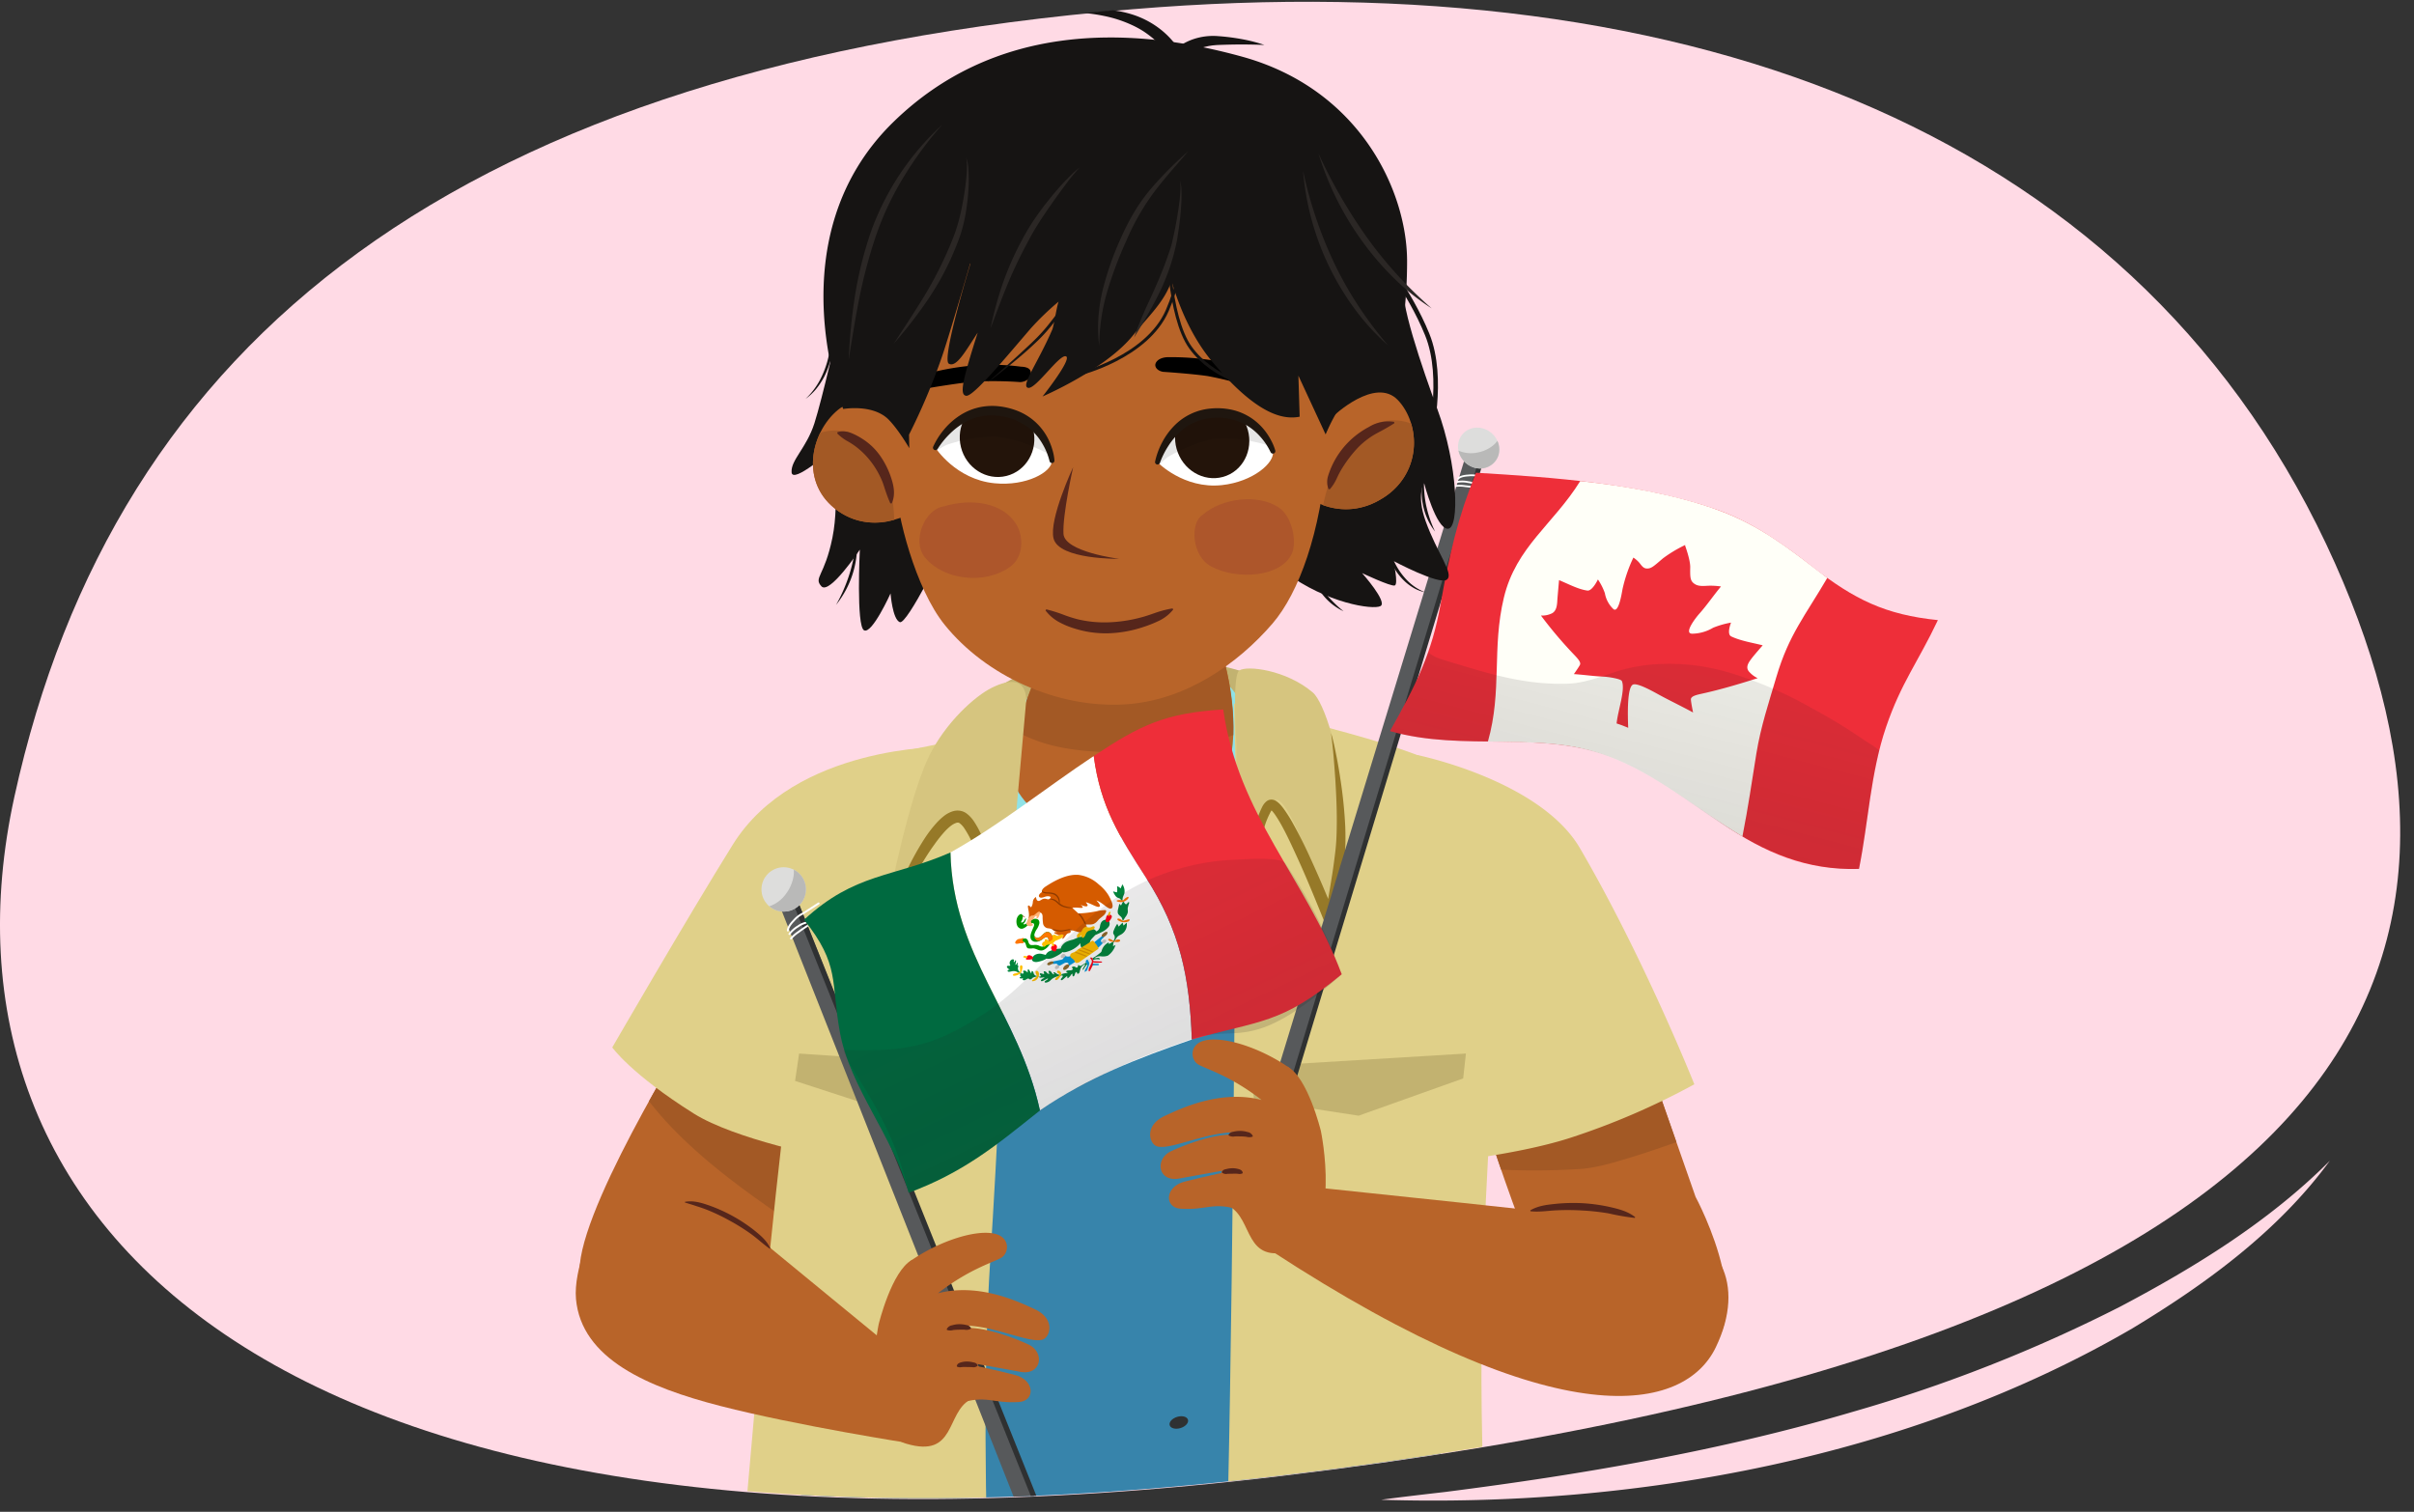 <svg xmlns="http://www.w3.org/2000/svg" xmlns:xlink="http://www.w3.org/1999/xlink" width="760" height="476" viewBox="0 0 760 476"><rect x="0" y="0" width="760" height="476" fill="#333333" stroke="none"/><defs><style>.cls-1,.cls-26,.cls-28,.cls-33,.cls-34,.cls-55,.cls-56{fill:none;}.cls-2{fill:#e06c96;}.cls-3{fill:#3c466b;}.cls-4{fill:#fff;}.cls-5{clip-path:url(#clip-path);}.cls-6{clip-path:url(#clip-path-2);}.cls-7{fill:#ffe3c6;}.cls-8{fill:#944763;}.cls-9{clip-path:url(#clip-path-3);}.cls-10{clip-path:url(#clip-path-4);}.cls-11{fill:#2e3552;}.cls-12{fill:#4a916e;}.cls-13{fill:#6f79a8;}.cls-14{fill:#ffdae5;}.cls-15{fill:#ffd9e4;}.cls-16{clip-path:url(#clip-path-5);}.cls-17{fill:#b86429;}.cls-18{fill:#a35925;}.cls-19{fill:#e0d089;}.cls-20{fill:#c2b270;}.cls-21{fill:#3784ab;}.cls-22{fill:#90e2e6;}.cls-23{fill:#d6c57f;}.cls-24{fill:#967928;}.cls-25{fill:#57595b;}.cls-26,.cls-33{stroke:#2f3132;}.cls-26,.cls-28,.cls-33,.cls-34,.cls-55,.cls-56{stroke-miterlimit:10;}.cls-26{stroke-width:1.517px;}.cls-27{fill:#dddddc;}.cls-28,.cls-34{stroke:#fff;stroke-linecap:round;}.cls-28{stroke-width:0.559px;}.cls-29{fill:#b9b9b8;}.cls-30{fill:#ee2e39;}.cls-31{fill:#fffff8;}.cls-32,.cls-51{opacity:0.23;}.cls-32{fill:url(#linear-gradient);}.cls-33{stroke-width:1.643px;}.cls-34{stroke-width:0.605px;}.cls-35{fill:#006a40;}.cls-36{fill:#903b00;}.cls-37{fill:#ff7600;}.cls-38{fill:#009600;}.cls-39{fill:#00843b;}.cls-40{fill:#ffbf00;}.cls-41{fill:#d55b00;}.cls-42{fill:#ff0015;}.cls-43{fill:#009adf;}.cls-44{fill:#8f692a;}.cls-45{fill:#cdcbcb;}.cls-46{fill:#dd9800;}.cls-47{clip-path:url(#clip-path-6);}.cls-48{fill:#f1f1f1;}.cls-49{fill:#ffb274;}.cls-50{clip-path:url(#clip-path-7);}.cls-51{fill:url(#linear-gradient-2);}.cls-52{fill:#56261b;}.cls-53{fill:#161413;}.cls-54{fill:#ad562b;}.cls-55,.cls-56{stroke:#161413;}.cls-55{stroke-width:0.955px;}.cls-56{stroke-width:1.433px;}.cls-57{clip-path:url(#clip-path-8);}.cls-58{fill:#23140a;}.cls-59{opacity:0.1;}.cls-60{fill:#1f160f;}.cls-61{clip-path:url(#clip-path-9);}.cls-62{fill:#2b2725;}.cls-63{fill:#2f3132;}</style><clipPath id="clip-path"><path class="cls-1" d="M752.4-392.364c2.093,4.7-13.128,83.122-11.318,87.811,45.788,118.646-2.929,233.089-337.848,273.282C86.156,6.781-24.794-111.423,4.546-245.3c9.331-42.575,25.36-80.112,48.793-112.325C15.456-498.952,200.4-518.011,216.118-467.289c40.561-12.889,87.228-21.635,140.432-26.062,133.171-11.083,245.789,16.875,319.123,88.443C675.673-404.908,737.374-426.081,752.4-392.364Z"/></clipPath><clipPath id="clip-path-2"><path class="cls-2" d="M383.409,441.509l11.364,2.483a12.8,12.8,0,0,1,4.311-5.951c3.485-2.68,13.93-2.682,17.716.11,2.883,2.126,4.633,6.788,4.289,10.265l.4.071s4.97,20.264,32.576,38.421c21.358,14.047,18.039,28.386,8.743,29.47-37.066,4.322-78.134-25.531-81.615-30.173S383.409,441.509,383.409,441.509Z"/></clipPath><clipPath id="clip-path-3"><path class="cls-2" d="M260.2,426.393l-11.627-.338a12.8,12.8,0,0,0-2.744-6.817c-2.734-3.443-12.869-5.97-17.218-4.176-3.311,1.367-6.137,5.467-6.644,8.924l-.4-.026s-9.72,18.461-40.9,29.405c-24.12,8.468-24.366,23.184-15.608,26.483,34.922,13.154,81.989-5.885,86.488-9.549S260.2,426.393,260.2,426.393Z"/></clipPath><clipPath id="clip-path-4"><path class="cls-3" d="M451.513-19.011l-81.355-9.95.031-.956-97.535-7.432S259.377,26.915,241.8,164.686c-15.793,123.8-37.757,253.83-37.757,253.83s31.076,19.389,67.261,8.529c0,0,50.433-235.642,78.169-322.75,10.121,90.8,22.136,336.251,22.136,336.251,33.346,17.757,42.315,11.522,67.626,4.851C449.163,262.636,451.513-19.011,451.513-19.011Z"/></clipPath><clipPath id="clip-path-5"><path class="cls-1" d="M735.887,177.252c55.041,123.5,16.148,245.457-332,287.242C86.81,502.549-24.132,384.411,5.218,250.6,36.792,106.643,145.01,20.315,357.235,2.648,534.795-12.134,675.814,42.458,735.887,177.252Z"/></clipPath><linearGradient id="linear-gradient" x1="768.752" y1="479.411" x2="776.7" y2="586.568" gradientTransform="translate(-37.107 -541.951) rotate(18.864)" gradientUnits="userSpaceOnUse"><stop offset="0" stop-color="#1f191a" stop-opacity="0.2"/><stop offset="1" stop-color="#1f191a" stop-opacity="0.7"/></linearGradient><clipPath id="clip-path-6"><path class="cls-1" d="M320.8,292.123a1.325,1.325,0,0,0,1.207.248,3.645,3.645,0,0,0,1.239-.753,5.343,5.343,0,0,1,1.207-.836c.435-.186.937-.174,1.084.145a1.212,1.212,0,0,1-.117.868c-.445,1.126-1.094,2.311-.991,3.324a1.518,1.518,0,0,0,1.136,1.356,2.934,2.934,0,0,0,2.282-.5c.566-.383,1.173-.987,1.719-.9a.649.649,0,0,1,.5.574,1.929,1.929,0,0,1-.391,1.543,2.18,2.18,0,0,1-1.613.875,2.616,2.616,0,0,1-.978-.336,3.134,3.134,0,0,0-1.407-.216,3.652,3.652,0,0,1-1.175.007c-.539-.164-.659-.748-.837-1.238a1.012,1.012,0,0,0-1.252-.767.821.821,0,0,0-.306.164.466.466,0,0,0-.076.648,3.3,3.3,0,0,0,.528.347c.613.466.355,1.655,1.137,1.931a5.3,5.3,0,0,0,1.48-.013c1.182.016,1.964,1,3.235.578a4.231,4.231,0,0,0,1.706-1.333c.737-.854,1.428-1.86,1.307-2.717a2.146,2.146,0,0,0-.417-.911,1.4,1.4,0,0,0-1.588-.748c-.876.27-1.418,1.341-2.288,1.715a.982.982,0,0,1-1.486-.9,4.849,4.849,0,0,1,.828-1.8,5.431,5.431,0,0,0,.7-1.558,1.392,1.392,0,0,0-.277-1.342,1.657,1.657,0,0,0-1.58-.176,5.293,5.293,0,0,0-1.726,1,4.037,4.037,0,0,1-.74.533c-.266.13-.579.156-.7-.018a2.367,2.367,0,0,0,.854-1.719c-.311.123-.46.5-.622.79s-.589.624-.747.434c-.041-.048-.227.013-.233-.058l.139-.238a2.708,2.708,0,0,0,.431-1.671.979.979,0,0,0-.137-.4.486.486,0,0,0-.344-.253,1.122,1.122,0,0,0-.757.389c-1.1,1.053-.869,3.391.074,3.928"/></clipPath><clipPath id="clip-path-7"><path class="cls-1" d="M343.155,301.578a.544.544,0,0,1,.817.2,7.427,7.427,0,0,0,.278.863q1.293.029,2.574.1a.19.19,0,0,1,.138.044c.071.089-.082.222-.207.268a2.437,2.437,0,0,0-.671.282c-.2.149-.309.448-.146.577q-.795-.007-1.595,0a.567.567,0,0,0-.222.034.621.621,0,0,0-.271.345,13.7,13.7,0,0,1-.662,1.292.489.489,0,0,1-.168.195c-.252.141-.407-.222-.672-.229-.309-.008-.562.451-.871.447a2.442,2.442,0,0,1,.51-1.275c.248-.413.464-.906.27-1.257-.112-.2-.351-.325-.428-.547-.117-.338.286-.827.7-.848-.058,0-.122.026-.09-.024a.358.358,0,0,1,.146-.112C342.785,301.831,342.958,301.682,343.155,301.578Z"/></clipPath><linearGradient id="linear-gradient-2" x1="770.11" y1="365.77" x2="778.949" y2="484.935" gradientTransform="translate(-542.128 182.92) rotate(-21.3)" xlink:href="#linear-gradient"/><clipPath id="clip-path-8"><path class="cls-4" d="M331.2,145.054c.013-4.464-5.377-13.978-15.773-15.5-13.712-2-20.923,11.424-20.923,11.424s6.388,9.974,18.587,11.18C323.105,153.149,331.19,148.63,331.2,145.054Z"/></clipPath><clipPath id="clip-path-9"><path class="cls-4" d="M400.741,142.076c-.9-4.391-8.061-12.65-18.43-12.032-13.674.816-17.9,15.485-17.9,15.485s8.22,8.508,20.268,7.214C394.565,151.681,401.462,145.594,400.741,142.076Z"/></clipPath></defs><g id="Guides_Delete_Me_" data-name="Guides (Delete Me)"><g id="hphl6_03.204"><g class="cls-5"><path class="cls-2" d="M383.409,441.509l11.364,2.483a12.8,12.8,0,0,1,4.311-5.951c3.485-2.68,13.93-2.682,17.716.11,2.883,2.126,4.633,6.788,4.289,10.265l.4.071s4.97,20.264,32.576,38.421c21.358,14.047,18.039,28.386,8.743,29.47-37.066,4.322-78.134-25.531-81.615-30.173S383.409,441.509,383.409,441.509Z"/><g class="cls-6"><path class="cls-7" d="M380.118,475.024s24.4,17.375,50.044,27.1c.166-.257,3.112-3.523,3.323-3.745,2.983-3.14,6.2-6.1,10.548-7.577,4.77-1.622,9.329-.686,14.022.568.2.042.408.092.618.152.336.1,1.887.062,2.223.158a5.282,5.282,0,0,1,3.167,2.306c1.175.893,1.1,1.96,2.186,2.947l.1.093c.3.269.6.531.886.808l-.04.035c.322.348.642.72.963,1.125a4.8,4.8,0,0,1,.879,1.668c2.255,2.041,4.155,4.249,4.8,7.749,1.173,6.354-4.161,10.222-10.3,11.557-6.817,1.482-17.242-.326-23.235-2.948-6.03-2.638-41.37-13.805-43.241-15.077-8.195-4.516-16.249-5.443-20.725-13.207C374.769,486.006,380.118,475.024,380.118,475.024Z"/></g><path class="cls-8" d="M395.548,446.13a45.427,45.427,0,0,0,3.681,11.331,49.423,49.423,0,0,0,6.59,9.925,86.45,86.45,0,0,0,8.312,8.64c2.958,2.706,6.05,5.272,8.887,8.157a.069.069,0,0,1-.088.106,84.474,84.474,0,0,1-9.462-7.534,87.356,87.356,0,0,1-8.516-8.647,49.94,49.94,0,0,1-6.616-10.215,34.183,34.183,0,0,1-2.162-5.711,21.447,21.447,0,0,1-.763-6.04.069.069,0,0,1,.137-.012Z"/><path class="cls-8" d="M405.233,447.232a46.694,46.694,0,0,1-18.042-4.485,12.952,12.952,0,0,1-2.714-1.711,4.026,4.026,0,0,1-1.135-1.347,1.4,1.4,0,0,1,0-1.146,1.527,1.527,0,0,1,.816-.747,3.87,3.87,0,0,1,1.756-.229l1.571.185c1.034.154,2.066.331,3.086.562a40.529,40.529,0,0,1,6,1.831A38.707,38.707,0,0,1,402.2,442.9c.9.526,1.777,1.109,2.634,1.712.431.3.841.625,1.262.937a4.115,4.115,0,0,1,.657.6,1.593,1.593,0,0,1,.42,1.087l-.966-.422a41.325,41.325,0,0,1,5.016-4.171,30.309,30.309,0,0,1,5.651-3.307,15.871,15.871,0,0,1,6.469-1.345,9.339,9.339,0,0,1,3.317.692,4.572,4.572,0,0,1,2.571,2.4,4.082,4.082,0,0,1-.432,3.508,7.029,7.029,0,0,1-2.449,2.386,14.465,14.465,0,0,1-6.329,1.819,40.378,40.378,0,0,1-6.487.018c-1.077-.078-2.151-.179-3.217-.345l-1.6-.261c-.269-.055-.519-.085-.8-.165a1.206,1.206,0,0,1-.387-.2.367.367,0,0,1-.142-.444.069.069,0,0,1,.093-.03.071.071,0,0,1,.033.085c-.069.2.238.332.462.379s.525.058.785.09l1.6.134c1.067.068,2.133.13,3.2.147a55.645,55.645,0,0,0,6.374-.25,14.443,14.443,0,0,0,5.914-1.785,6.064,6.064,0,0,0,2.11-2.063,3.108,3.108,0,0,0,.35-2.663,3.592,3.592,0,0,0-2.046-1.835,8.322,8.322,0,0,0-2.952-.594,14.855,14.855,0,0,0-6.031,1.3,29.3,29.3,0,0,0-5.417,3.217,41.246,41.246,0,0,0-4.852,4.073l-.125.125a.513.513,0,0,1-.841-.547c.041-.108-.239-.467-.64-.752-.407-.3-.8-.624-1.219-.915-.827-.59-1.671-1.161-2.547-1.677a37.751,37.751,0,0,0-5.464-2.713,39.705,39.705,0,0,0-5.829-1.817c-.992-.231-2-.408-3-.564a6.157,6.157,0,0,0-2.793-.044c-.343.16-.406.314-.306.609a3.276,3.276,0,0,0,.862.984,12.056,12.056,0,0,0,2.5,1.594,56.6,56.6,0,0,0,5.663,2.342,64.057,64.057,0,0,0,11.967,2.861.069.069,0,0,1-.012.137Z"/><path class="cls-8" d="M422.954,460.529c-2.043-.709-3.857-1.741-5.8-2.571a62.476,62.476,0,0,0-12.022-3.692c-2.07-.39-4.149-.6-6.239-1.136a.07.07,0,0,1,.007-.137,20.594,20.594,0,0,1,6.4.3,52.541,52.541,0,0,1,6.264,1.436,50.84,50.84,0,0,1,5.993,2.322,19.667,19.667,0,0,1,5.461,3.359.07.07,0,0,1-.072.117Z"/><path class="cls-8" d="M419.122,453.8c-1.633.774-3.307,1.147-4.929,1.768a35.666,35.666,0,0,0-4.7,2.161,33.222,33.222,0,0,0-4.35,2.8c-.687.52-1.357,1.079-1.993,1.64A13.351,13.351,0,0,0,401.356,464a.07.07,0,0,1-.1.015.074.074,0,0,1-.027-.07,5.113,5.113,0,0,1,1.3-2.394,19.685,19.685,0,0,1,1.982-1.814,28.374,28.374,0,0,1,4.431-3,29.909,29.909,0,0,1,4.909-2.126,13.908,13.908,0,0,1,5.242-.946.071.071,0,0,1,.025.135Z"/><path class="cls-8" d="M438.073,475.478c-2.426-.566-4.67-1.494-7.007-2.21s-4.694-1.329-7.08-1.821a72.214,72.214,0,0,0-7.207-1.234c-2.426-.291-4.852-.406-7.3-.85a.07.07,0,0,1-.056-.081.071.071,0,0,1,.057-.057,28.035,28.035,0,0,1,7.406.008,73.566,73.566,0,0,1,7.334,1.11,71.791,71.791,0,0,1,7.15,1.981,26.892,26.892,0,0,1,6.758,3.028.071.071,0,0,1,.018.1A.07.07,0,0,1,438.073,475.478Z"/><path class="cls-8" d="M431.26,469.419a15.943,15.943,0,0,0-3.749.967c-1.193.517-2.4,1.126-3.568,1.747s-2.333,1.276-3.475,1.96a19.965,19.965,0,0,1-3.525,1.962.072.072,0,0,1-.084-.108,11.058,11.058,0,0,1,3.065-2.7,39.039,39.039,0,0,1,3.491-2.115,32.608,32.608,0,0,1,3.731-1.694,9.222,9.222,0,0,1,2.046-.52,3.59,3.59,0,0,1,2.093.364.072.072,0,0,1,.029.1A.073.073,0,0,1,431.26,469.419Z"/><path class="cls-8" d="M469.21,505.5a11.48,11.48,0,0,1-5.1,3.282,20.256,20.256,0,0,1-6.037,1.006A48.635,48.635,0,0,1,445.99,508.4a134.364,134.364,0,0,1-22.925-7.8c-7.4-3.236-14.606-6.874-21.638-10.825-3.512-1.982-6.993-4.024-10.364-6.245-1.695-1.095-3.357-2.243-4.967-3.465a30.433,30.433,0,0,1-4.56-4,.069.069,0,0,1,.1-.1l0,0a81.605,81.605,0,0,0,9.879,6.843c3.423,2.1,6.876,4.152,10.392,6.1,7.027,3.894,14.232,7.475,21.606,10.65a134.2,134.2,0,0,0,22.7,7.865,52.125,52.125,0,0,0,11.839,1.489,23.16,23.16,0,0,0,5.87-.744,12.534,12.534,0,0,0,5.191-2.774.069.069,0,0,1,.1,0A.071.071,0,0,1,469.21,505.5Z"/><path class="cls-2" d="M260.2,426.393l-11.627-.338a12.8,12.8,0,0,0-2.744-6.817c-2.734-3.443-12.869-5.97-17.218-4.176-3.311,1.367-6.137,5.467-6.644,8.924l-.4-.026s-9.72,18.461-40.9,29.405c-24.12,8.468-24.366,23.184-15.608,26.483,34.922,13.154,81.989-5.885,86.488-9.549S260.2,426.393,260.2,426.393Z"/><g class="cls-9"><path class="cls-7" d="M255.292,459.709s-27.876,10.962-55.111,14.194c-.1-.29-2.168-4.171-2.318-4.437-2.136-3.769-4.546-7.421-8.4-9.9-4.238-2.726-8.887-2.92-13.744-2.838q-.311-.012-.637,0c-.349.013-1.845-.4-2.2-.384a5.278,5.278,0,0,0-3.631,1.473c-1.356.581-1.535,1.637-2.833,2.33l-.122.066c-.352.189-.707.371-1.054.57l.03.043c-.4.26-.8.544-1.207.859a4.8,4.8,0,0,0-1.256,1.406c-2.681,1.435-5.059,3.118-6.532,6.359-2.675,5.881,1.565,10.924,7.2,13.7,6.257,3.086,16.809,3.852,23.259,2.757,6.488-1.1,43.48-3.395,45.6-4.177,9.043-2.4,17.083-1.354,23.3-7.806C257.827,471.658,255.292,459.709,255.292,459.709Z"/></g><path class="cls-8" d="M247.434,427.987a21.463,21.463,0,0,1-2.2,5.676,34.222,34.222,0,0,1-3.479,5.019A49.946,49.946,0,0,1,232.866,447a87.387,87.387,0,0,1-10.354,6.332,84.382,84.382,0,0,1-11,5.023.069.069,0,0,1-.059-.124c3.45-2.114,7.07-3.856,10.6-5.767a86.321,86.321,0,0,0,10.154-6.374,49.435,49.435,0,0,0,8.794-8.038,45.379,45.379,0,0,0,6.31-10.105.07.07,0,0,1,.131.045Z"/><path class="cls-8" d="M237.661,426.535a64.054,64.054,0,0,0,12.3.116,56.79,56.79,0,0,0,6.061-.9,12.08,12.08,0,0,0,2.816-.941,3.273,3.273,0,0,0,1.075-.748c.168-.261.144-.426-.15-.664a6.157,6.157,0,0,0-2.721-.633c-1.015-.091-2.032-.162-3.05-.178a39.569,39.569,0,0,0-6.1.354,37.54,37.54,0,0,0-5.957,1.312c-.976.289-1.932.638-2.877,1.011-.475.181-.936.4-1.4.593-.459.18-.817.46-.8.576a.513.513,0,0,1-.949.327l-.091-.152a41.181,41.181,0,0,0-3.723-5.125,29.3,29.3,0,0,0-4.478-4.431,14.857,14.857,0,0,0-5.538-2.721,8.328,8.328,0,0,0-3.008-.138,3.591,3.591,0,0,0-2.429,1.287,3.1,3.1,0,0,0-.3,2.668,6.053,6.053,0,0,0,1.549,2.512,14.448,14.448,0,0,0,5.307,3.162,55.862,55.862,0,0,0,6.124,1.783c1.039.241,2.088.439,3.14.631l1.584.256c.26.032.542.083.784.1s.558-.05.539-.257a.069.069,0,0,1,.062-.075.072.072,0,0,1,.074.053.368.368,0,0,1-.245.4,1.214,1.214,0,0,1-.425.1c-.295.008-.545-.023-.819-.034l-1.611-.132c-1.074-.1-2.141-.259-3.2-.444a40.311,40.311,0,0,1-6.29-1.585,14.458,14.458,0,0,1-5.7-3.3,7.025,7.025,0,0,1-1.8-2.908,4.079,4.079,0,0,1,.429-3.508,4.569,4.569,0,0,1,3.076-1.71,9.337,9.337,0,0,1,3.386.13,15.878,15.878,0,0,1,5.951,2.87,30.24,30.24,0,0,1,4.685,4.574,41.441,41.441,0,0,1,3.859,5.261l-1.04.175a1.6,1.6,0,0,1,.67-.954,4.178,4.178,0,0,1,.782-.421c.484-.2.961-.419,1.452-.6.977-.378,1.964-.733,2.97-1.025a38.625,38.625,0,0,1,6.133-1.314,40.57,40.57,0,0,1,6.26-.328c1.046.022,2.089.1,3.13.2l1.57.2a3.874,3.874,0,0,1,1.648.647,1.524,1.524,0,0,1,.611.922,1.4,1.4,0,0,1-.273,1.113,4.034,4.034,0,0,1-1.428,1.033,12.989,12.989,0,0,1-3.047,1,46.722,46.722,0,0,1-18.59-.009.069.069,0,0,1,.021-.136Z"/><path class="cls-8" d="M217.188,435.158a19.706,19.706,0,0,1,6.111-1.94,50.979,50.979,0,0,1,6.377-.8,52.567,52.567,0,0,1,6.425.121,20.617,20.617,0,0,1,6.286,1.255.069.069,0,0,1,.038.091.072.072,0,0,1-.064.044c-2.157.013-4.225-.285-6.328-.406a62.636,62.636,0,0,0-12.559.676c-2.08.337-4.09.9-6.244,1.094a.071.071,0,0,1-.077-.063A.071.071,0,0,1,217.188,435.158Z"/><path class="cls-8" d="M222.632,429.56a13.9,13.9,0,0,1,4.858,2.185,29.8,29.8,0,0,1,4.249,3.25,28.4,28.4,0,0,1,3.575,3.984,19.873,19.873,0,0,1,1.484,2.239,5.111,5.111,0,0,1,.685,2.638.07.07,0,0,1-.135.023,13.412,13.412,0,0,0-1.292-2.213c-.482-.7-1-1.4-1.538-2.073a33.229,33.229,0,0,0-3.544-3.767,35.8,35.8,0,0,0-4.043-3.234c-1.424-1-2.959-1.762-4.356-2.907a.071.071,0,0,1-.01-.1A.072.072,0,0,1,222.632,429.56Z"/><path class="cls-8" d="M198.922,446a26.927,26.927,0,0,1,7.29-1.305,71.666,71.666,0,0,1,7.416-.193,73.336,73.336,0,0,1,7.385.7,28.02,28.02,0,0,1,7.188,1.783.071.071,0,0,1,.036.092.07.07,0,0,1-.069.042c-2.481-.16-4.863-.635-7.287-.94a72.35,72.35,0,0,0-7.291-.544c-2.435-.1-4.876-.088-7.311.055s-4.842.488-7.334.451a.07.07,0,0,1-.069-.071A.069.069,0,0,1,198.922,446Z"/><path class="cls-8" d="M207.029,441.77a3.6,3.6,0,0,1,2.12.153,9.276,9.276,0,0,1,1.86,1,32.652,32.652,0,0,1,3.21,2.546,38.709,38.709,0,0,1,2.876,2.9,11.089,11.089,0,0,1,2.322,3.358.072.072,0,0,1-.042.093.073.073,0,0,1-.066-.007,20.049,20.049,0,0,1-2.946-2.756c-.942-.941-1.9-1.863-2.9-2.743s-2.007-1.767-3.039-2.557a15.941,15.941,0,0,0-3.405-1.844.073.073,0,0,1-.041-.1A.08.08,0,0,1,207.029,441.77Z"/><path class="cls-8" d="M189.289,450.436c1.821.908,3.457,1.94,5.285,2.694a33.978,33.978,0,0,0,5.631,1.768c1.923.453,3.886.758,5.859,1.022a38.529,38.529,0,0,1,5.937.953.07.07,0,0,1,.048.088.071.071,0,0,1-.058.05,26.165,26.165,0,0,1-6.039-.093,47.514,47.514,0,0,1-6-.919,29.918,29.918,0,0,1-5.787-1.94,12.827,12.827,0,0,1-4.965-3.517.071.071,0,0,1,.013-.1A.073.073,0,0,1,189.289,450.436Z"/><path class="cls-8" d="M173.649,456.441a19.968,19.968,0,0,1,7.839.038A25.772,25.772,0,0,1,189,458.958a22.338,22.338,0,0,1,6.195,4.933,17.555,17.555,0,0,1,3.892,6.811.069.069,0,0,1-.048.086.071.071,0,0,1-.077-.029,54.28,54.28,0,0,0-4.5-6.21,21.281,21.281,0,0,0-5.989-4.593,24.989,24.989,0,0,0-7.158-2.5c-2.511-.492-5.054-.55-7.653-.876a.071.071,0,0,1-.062-.078A.073.073,0,0,1,173.649,456.441Z"/><path class="cls-8" d="M161.594,467.676a12.536,12.536,0,0,0,4.367,3.947,23.171,23.171,0,0,0,5.516,2.141,52.107,52.107,0,0,0,11.848,1.417,134.32,134.32,0,0,0,23.924-2.145c7.923-1.3,15.78-3.032,23.54-5.112,3.881-1.036,7.728-2.195,11.557-3.4a81.454,81.454,0,0,0,11.24-4.253l0,0a.07.07,0,0,1,.093.03.068.068,0,0,1-.023.088,30.32,30.32,0,0,1-5.39,2.776c-1.858.795-3.748,1.508-5.657,2.161-3.808,1.34-7.68,2.48-11.567,3.554-7.778,2.135-15.654,3.921-23.613,5.274a134.354,134.354,0,0,1-24.13,2.024,48.62,48.62,0,0,1-12.056-1.574,20.256,20.256,0,0,1-5.614-2.436,11.46,11.46,0,0,1-4.159-4.418.068.068,0,0,1,.03-.093A.071.071,0,0,1,161.594,467.676Z"/><path class="cls-3" d="M451.513-19.011l-81.355-9.95.031-.956-97.535-7.432S259.377,26.915,241.8,164.686c-15.793,123.8-37.757,253.83-37.757,253.83s31.076,19.389,67.261,8.529c0,0,50.433-235.642,78.169-322.75,10.121,90.8,22.136,336.251,22.136,336.251,33.346,17.757,42.315,11.522,67.626,4.851C449.163,262.636,451.513-19.011,451.513-19.011Z"/><g class="cls-10"><path class="cls-11" d="M256.843-4.577s46.444,16.249,99.593,20.851a499.966,499.966,0,0,0,98.007-1.4l-.391-16.353L261.823-21.711Z"/><path class="cls-11" d="M348.042,110.94S264.023,392.9,258.024,430.609s24.441,7.8,24.441,7.8Z"/><polygon class="cls-11" points="456.127 108.412 428.045 460.392 448.819 453.331 456.127 108.412"/></g><path class="cls-12" d="M380.794-253.117c65.045,7.535,76.64,19.372,97.028,35.186,13.722,10.643-12.256,84.823-12.256,84.823L460.812,8.1s-57.888,6.814-104.981,1.036S252.626-8.756,252.13-11.207s24.832-137.94,24.832-137.94l2.894-88.05S310.233-261.291,380.794-253.117Z"/><path class="cls-13" d="M293.949,5.436a35.727,35.727,0,0,1-3.068,12.773,52.479,52.479,0,0,1-6.595,11.429,52.688,52.688,0,0,1-9.322,9.339l-2.676,1.94-2.809,1.739q-1.47.758-2.961,1.46c-1.019.414-2.053.794-3.088,1.148a.072.072,0,0,1-.093-.045.076.076,0,0,1,.037-.09,75.867,75.867,0,0,0,10.94-6.98,51.564,51.564,0,0,0,9.016-9.243A51.856,51.856,0,0,0,289.907,17.8a78.353,78.353,0,0,0,3.9-12.378.073.073,0,0,1,.089-.054A.072.072,0,0,1,293.949,5.436Z"/><path class="cls-13" d="M424.607,15.715c-.044,1.127-.206,2.22-.243,3.326-.013.554-.011,1.108-.035,1.659l-.032.825.024.829a55.81,55.81,0,0,0,.43,6.61A71.038,71.038,0,0,0,427.675,41.9a68.416,68.416,0,0,0,5.162,12.212,51.936,51.936,0,0,0,3.546,5.589l.468.684.522.639L438.4,62.33c.695.86,1.491,1.626,2.216,2.489l0,0a.074.074,0,0,1-.1.108c-3.71-2.607-6.4-6.409-8.6-10.307a69.593,69.593,0,0,1-5.389-12.357A71.242,71.242,0,0,1,423.7,29.089c-.494-4.449-.621-9.087.763-13.406a.074.074,0,0,1,.144.025Z"/><path class="cls-13" d="M375.345,431.866a117.34,117.34,0,0,0,13.8,5.37,75.292,75.292,0,0,0,29.243,2.57,110.148,110.148,0,0,0,14.521-2.888.074.074,0,0,1,.049.139,50.415,50.415,0,0,1-14.444,3.793,69.424,69.424,0,0,1-29.676-2.6,49.038,49.038,0,0,1-13.562-6.255.073.073,0,0,1-.019-.1A.074.074,0,0,1,375.345,431.866Z"/><path class="cls-13" d="M212.844,413.247c4.542,1.226,8.989,2.611,13.55,3.621A109.7,109.7,0,0,0,254.2,419.24c4.666-.226,9.29-.8,13.968-1.28a.074.074,0,0,1,.028.144,62.321,62.321,0,0,1-13.94,2.187,95.182,95.182,0,0,1-28.1-2.391,59.946,59.946,0,0,1-13.368-4.516.074.074,0,0,1,.053-.137Z"/></g></g><g id="hphl6_03.204-2" data-name="hphl6_03.204"><path class="cls-14" d="M735.2,177.51c55.041,123.5,16.147,245.457-332,287.243C86.124,502.807-24.817,384.669,4.532,250.858,36.107,106.9,144.325,20.574,356.55,2.906,534.11-11.876,675.128,42.717,735.2,177.51Z"/><path class="cls-15" d="M733.514,365.458c-16.175,22.116-38.85,38.7-62.124,52.756-69.966,40.753-156.264,56.505-236.57,54,5.672-.795,14.372-1.791,20.19-2.462,43.061-5.473,87.008-13,128.627-25.327a473.015,473.015,0,0,0,83.956-33.067c23.661-12.492,46.912-26.849,65.921-45.9Z"/></g><g class="cls-16"><g id="_4-6_Antonio" data-name="4-6 Antonio"><path class="cls-17" d="M202.4,431.753c3.994,1.593,29.7-11.877,40.68-26.447,13.893-18.437,14.7-47.333,14.7-47.333l-37.121-38.891s-35.993,56.666-38.1,79C181.392,410.543,189.654,426.667,202.4,431.753Z"/><path class="cls-18" d="M209.741,353.138c9.243,10.035,20.106,18.413,31.218,26.269,3.746,2.648,7.534,5.239,11.324,7.828a111.673,111.673,0,0,0,5.5-29.262l-37.121-38.891s-7.793,12.272-16.339,27.641C206.054,348.923,207.843,351.077,209.741,353.138Z"/><path class="cls-19" d="M297.4,235.132s-47.165-.551-66.681,30.783c-14.423,23.157-37.96,63.875-37.96,63.875s5.881,8.38,25.637,20.8c13.128,8.251,42.159,13.84,42.159,13.84s22.723-36.086,27.609-53.754C297.744,276.045,297.4,235.132,297.4,235.132Z"/><path class="cls-20" d="M315.657,215.485s14.935-9.974,39.733-9.207,38.042,5.882,38.042,5.882l5.308,30.687-88.723-1.278Z"/><path class="cls-21" d="M300.364,239.116s-22.25,56.943-30.854,101.771-17.882,134.76-17.882,134.76,12.8,19.863,22.3,22.836c36.415,11.4,72.117,12.509,86.587,11.873,22.685-1,37.38-1.379,60.63-13.257,25.391-12.972,32.944-24.912,32.944-24.912s-5.583-192.531-11.293-210.7-46.341-31.75-46.341-31.75Z"/><path class="cls-22" d="M315.431,255.064c2.577,9.419,11.576,22.449,35.177,22.449,25.275,0,37.883-11.107,41.845-29.3,4.477-20.558-1.863-37.261-20.41-38.975-14.332-1.323-29.314-6.3-46.339,8.513S312.853,245.644,315.431,255.064Z"/><path class="cls-17" d="M316.848,237.525s-.3,27.231,39.572,25.934c46.549-1.515,28.439-57.439,28.439-57.439l-53.967-9.752L324.558,216.8Z"/><path class="cls-18" d="M327.5,233.6c7.25,2.412,15.024,3.118,22.695,3.256a125.137,125.137,0,0,0,22.037-1.222,86.071,86.071,0,0,0,16.039-4.185,84.4,84.4,0,0,0-3.416-25.32l-53.965-9.861-6.339,20.76-4.861,13.2A58.423,58.423,0,0,0,327.5,233.6Z"/><path class="cls-19" d="M269.107,239.667c-14.285,10.206-29.028,174.392-34.021,232.52-2.256,26.258,1.932,79.926,1.932,79.926s14.5-43.188,29.651-38.406c8.825,2.785,15.6,22.488,22.259,35.811,6.489,12.975,25.764,17.127,25.764,17.127s-7.5-98.566-2.939-169.886c4.554-71.276,7.759-167.458,7.759-167.458Z"/><polygon class="cls-20" points="251.583 331.715 312.412 335.799 312.15 345.423 279.205 349.732 250.319 340.332 251.583 331.715"/><path class="cls-23" d="M312.322,216.507c-5.315,2.6-14.671,10.96-19.889,21.714-7.593,15.65-14.783,56.166-14.783,56.166s15.8-36.447,25.253-35.7,13.455,37.353,13.455,37.353l6.654-74.672S324.481,210.549,312.322,216.507Z"/><path class="cls-24" d="M277.588,294.466a135.012,135.012,0,0,1,8.109-20.805,88.569,88.569,0,0,1,5.524-9.848,39.746,39.746,0,0,1,3.539-4.606,19.259,19.259,0,0,1,2.226-2.12,8.856,8.856,0,0,1,3.075-1.676,5.114,5.114,0,0,1,2.141-.152,4.751,4.751,0,0,1,2.085.852,9.962,9.962,0,0,1,2.335,2.5,28.984,28.984,0,0,1,2.734,5.232,84.969,84.969,0,0,1,3.508,10.741,144.284,144.284,0,0,1,4,21.962c-2.286-7.079-4.437-14.155-6.83-21.1-1.24-3.451-2.449-6.914-3.971-10.158a30.874,30.874,0,0,0-2.5-4.545,6.493,6.493,0,0,0-1.43-1.54.925.925,0,0,0-.454-.192,1.36,1.36,0,0,0-.6.071,5.643,5.643,0,0,0-1.761.976,15.579,15.579,0,0,0-1.815,1.679,41.275,41.275,0,0,0-3.3,4.131c-2.128,2.9-3.981,6.061-5.873,9.2C284.638,281.417,281.165,287.943,277.588,294.466Z"/><path class="cls-17" d="M531.88,428.822c25.225-9,1.936-51.985,1.936-51.985l-22.7-64.915L461.13,332.367s17.794,60.674,29.61,79.509C497.855,423.219,518.693,433.525,531.88,428.822Z"/><path class="cls-18" d="M497.817,368.039c5.156-.425,10.267-2.006,15.2-3.5,4.966-1.506,9.879-3.19,14.774-4.919l-16.677-47.7L461.13,332.367s5.007,17.071,11.472,35.912A229.3,229.3,0,0,0,497.817,368.039Z"/><path class="cls-19" d="M446.2,237.723S484.9,245.6,497.436,267.09c20.2,34.613,35.993,74.307,35.993,74.307a229.343,229.343,0,0,1-39.336,16.951c-17.31,5.526-42.953,7.979-42.953,7.979s-1.1-40.357-3.406-66.151C443.764,255.723,446.2,237.723,446.2,237.723Z"/><path class="cls-19" d="M389.211,250.531s-.914,145.882-2.533,217.5c-1.814,80.262,3.185,103.281,3.185,103.281s36.4,5.17,54.937-7.974c26.012-18.445,16.977-19.663,26.26-29.4,0,0-2.8-28.537-4.1-68.673-1.877-57.945,1.452-92.91,2.941-130.1,1.69-42.212-7.942-88.378-7.942-88.378s-.635-5.183-31.546-14.253c-14.379-4.219-41.916-11.014-41.916-11.014Z"/><polygon class="cls-20" points="393.829 335.813 461.517 331.715 460.653 339.548 427.731 351.283 394.783 346.207 393.829 335.813"/><path class="cls-23" d="M389.148,293.651s7.631-42.391,12.839-41.828,16.858,38.035,16.858,38.035,3.848-18.862,3.8-33.713c-.065-18.412-5.882-35.158-9.323-38.1-8.365-7.161-20.889-8.625-23.2-6.905s-.864,23.437-.864,23.437Z"/><path class="cls-24" d="M389.231,296.805c.663-7.214,1.642-14.389,2.8-21.548.61-3.575,1.263-7.146,2.048-10.709.407-1.779.845-3.555,1.358-5.331a26.9,26.9,0,0,1,2.055-5.388,5.164,5.164,0,0,1,1.212-1.5,2.491,2.491,0,0,1,1.679-.571,3,3,0,0,1,1.387.466,6.6,6.6,0,0,1,1.365,1.184c.361.392.665.781.962,1.174a46.535,46.535,0,0,1,3.009,4.765c1.794,3.22,3.437,6.474,4.957,9.782,3.034,6.617,5.916,13.261,8.535,20.048l-3.607.342c.9-4.831,1.72-9.714,2.49-14.57.371-2.432.688-4.868.973-7.288.263-2.408.362-4.845.393-7.3.087-4.9-.142-9.836-.436-14.771-.349-4.913-.688-9.921-1.346-14.762.7,2.313,1.191,4.81,1.676,7.232.487,2.44.9,4.9,1.272,7.358a141.706,141.706,0,0,1,1.516,14.906,92.758,92.758,0,0,1-.663,15.067c-.54,4.974-1.3,9.884-2.17,14.811l-1.132,6.437-2.476-6.1c-2.7-6.654-5.4-13.352-8.371-19.887-1.5-3.26-2.969-6.534-4.63-9.665a43.467,43.467,0,0,0-2.652-4.473c-.239-.335-.484-.665-.729-.943a3.856,3.856,0,0,0-.643-.623c-.075-.074-.074-.011.135-.013.339,0,.462-.128.436-.11a2.332,2.332,0,0,0-.48.593,24.639,24.639,0,0,0-1.984,4.651c-.565,1.674-1.069,3.389-1.545,5.115-.973,3.448-1.845,6.946-2.664,10.456C392.286,282.662,390.788,289.734,389.231,296.805Z"/><g id="sspe6_04.203"><polygon class="cls-25" points="460.919 145.241 394.642 361.931 399.963 364.275 466.224 146.503 460.919 145.241"/><line class="cls-26" x1="466.067" y1="145.798" x2="399.744" y2="364.718"/><ellipse class="cls-27" cx="465.521" cy="141.059" rx="6.217" ry="6.69" transform="translate(55.069 402.089) rotate(-49.312)"/><path class="cls-28" d="M459.06,150.7s.606-.854,3.159-.988a8.457,8.457,0,0,1,3.493.293l5.333.87"/><path class="cls-28" d="M458.8,151.739a8.713,8.713,0,0,1,3.35.045,7.066,7.066,0,0,1,2.326.673"/><path class="cls-28" d="M458.341,153.01a11.185,11.185,0,0,1,2.9.055c2.111.217,3.081.406,3.081.406"/><path class="cls-29" d="M471.642,143.7a6.364,6.364,0,0,0-.215-4.9,7.555,7.555,0,0,1-1.753,1.757,11.176,11.176,0,0,1-4.6,1.944,10.114,10.114,0,0,1-5.224-.348c-.231-.083-.458-.177-.679-.28a7.081,7.081,0,0,0,4.151,5.067A6.126,6.126,0,0,0,471.642,143.7Z"/><path class="cls-30" d="M585.264,273.582c-16.563.539-29.755-5.136-43.164-14.367-10.8-7.433-21.205-15.567-33.48-20.478-23.031-9.216-47.617-1.837-71-8.546,8.192-14.56,13.192-24.509,15.931-40.069,2.73-15.508,5.381-27.107,11.122-41.278,24.128,1.419,52.079,3.4,75.315,11.431,11.655,4.031,21.181,10.825,30.794,18.312,13.026,10.145,22.788,14.984,39.323,16.66-6.258,13.234-11.565,19.721-16.316,33.674C588.879,243.341,588.247,258.766,585.264,273.582Z"/><path class="cls-31" d="M548.567,263.382c-13.986-8.416-26.049-18.8-40.577-24.644-13.37-5.383-24.954-4.922-39.549-5.265,4.53-15.957,1.2-29.336,5.016-45.275,3.846-16.057,15.612-23.118,24.046-36.735,14.279,1.543,29.591,4.183,42.944,8.973,13.874,4.977,23.349,12.753,34.836,21.531C568.349,193.831,563.2,199.824,559.3,213c-2.407,8.13-4.966,15.808-6.336,24.237C551.366,247.073,550.486,253.592,548.567,263.382Z"/><path class="cls-30" d="M535.868,218.4c5.9-1.3,11.707-3.042,17.5-4.871a8.228,8.228,0,0,1-2.581-1.908c-1.492-1.5-.155-3.174.609-4.217s3.556-4.222,3.556-4.222c-3.309-.829-7.036-1.419-9.909-2.8-1.532-.738-.059-4.351-.059-4.351a28.066,28.066,0,0,0-5.633,1.612,13.232,13.232,0,0,1-6.586,1.882c-2.849-.011,1.191-5.129,2.219-6.277,2.357-2.632,4.49-5.782,6.836-8.594a22.964,22.964,0,0,0-3.441-.243c-1.73.026-3.443.354-4.8-.515-1.461-.939-1.5-2.018-1.445-5.294.031-2-1.133-5.47-1.585-6.725l-.015-.293c-.129.073-.2.107-.332.18a41.436,41.436,0,0,0-6.657,4.041c-2.8,2.384-3.594,3.2-4.985,3.2-1.287,0-1.793-1.067-2.549-1.93a9.6,9.6,0,0,0-1.772-1.516,46.405,46.405,0,0,0-3.414,9.909c-.262,1.416-1.236,7.726-2.9,6.286a9.025,9.025,0,0,1-2.666-5,19.081,19.081,0,0,0-2.185-4.309s-1.756,3.716-3.327,3.5c-2.9-.394-6.029-2.109-8.907-3.285,0,0-.4,4.439-.514,5.9s-.036,3.964-2.056,4.7a6.853,6.853,0,0,1-3.141.54,133.453,133.453,0,0,0,10.575,12.479c1.112,1.173,2.127,2.293,1.691,3.1s-1.887,2.864-1.887,2.864c3.1.206,6.283.674,9.288.8,1.414.058,5.513.66,5.815,1.386,1.153,2.78-1.211,9.052-1.655,13.357.575.188.864.286,1.443.488.116.04.183.065.335.125.759.3,1.135.449,1.879.754-.182-4.013-.372-12.729,1.478-13.6,1.277-.6,5.533,1.71,7.9,3.015,3.583,1.977,7.4,3.772,11.039,5.764,0,0-.628-3.018-.681-4.073S534.036,218.8,535.868,218.4Z"/><path class="cls-32" d="M542.939,211.367a65.456,65.456,0,0,0-22.118-2.176,51.961,51.961,0,0,0-11.291,2.053c-3.692,1.161-7.32,2.572-11.112,3.389a26.637,26.637,0,0,1-4.679.62c-13.061.459-24.014-2.817-36.516-6.628-4.644-1.416-5.452-1.586-7.609-3.24-3,8.33-5.936,14.04-11.994,24.806,23.383,6.709,47.34-.669,70.37,8.547,12.275,4.912,22.878,13.205,33.8,20.449,12.363,8.2,26.909,14.934,43.472,14.395,2.672-13.268,3.2-24.08,6.353-37.2.092-.384-4.2-3.018-4.68-3.345q-2.708-1.861-5.482-3.622c-3.711-2.356-7.51-4.533-11.371-6.63a128.172,128.172,0,0,0-25.107-10.854Q543.963,211.638,542.939,211.367Z"/></g><g id="sspe6_04.203-2" data-name="sspe6_04.203"><polygon class="cls-25" points="246.005 286.518 330.68 500.454 336.643 498.681 251.234 283.864 246.005 286.518"/><line class="cls-33" x1="249.316" y1="281.274" x2="336.76" y2="499.304"/><circle class="cls-27" cx="246.718" cy="280.037" r="6.984"/><path class="cls-34" d="M248.043,292.99s-.09-1.172,1.858-3.139a8.806,8.806,0,0,1,2.985-2.281l4.842-3.121"/><path class="cls-34" d="M248.539,294.072a9.352,9.352,0,0,1,2.705-2.39,7.1,7.1,0,0,1,2.309-1.109"/><path class="cls-34" d="M249.026,295.5a11.966,11.966,0,0,1,2.354-2.056c1.83-1.344,2.732-1.885,2.732-1.885"/><path class="cls-29" d="M253.381,277.867a6.966,6.966,0,0,0-3.47-4.052,9.148,9.148,0,0,1-.217,2.779,12.955,12.955,0,0,1-2.365,5,10.672,10.672,0,0,1-4.4,3.49c-.241.1-.485.181-.731.253a6.985,6.985,0,0,0,11.187-7.473Z"/><path class="cls-4" d="M299.233,268.411c.727,32.584,21.516,50.645,28.163,81.2,15.306-10.454,30.507-16.266,47.829-22.316-.71-19.719-3.663-34.209-14.424-50.93-8.451-13.131-14.346-22.371-16.457-38.329C329.179,248.1,315.141,259.5,299.233,268.411Z"/><path class="cls-35" d="M253.147,289.59c11.384,14.291,8.384,19.482,11.269,35.378,3.189,17.579,16.742,32.7,21.649,50.588,16.847-6.2,27.32-14.657,41.331-25.947-6.647-30.553-27.436-48.614-28.163-81.2C280.922,276.41,269.279,274.737,253.147,289.59Z"/><path class="cls-30" d="M344.344,238.034c2.111,15.958,8.006,25.2,16.457,38.329,10.761,16.721,13.714,31.211,14.424,50.93,21.529-6.138,28.068-4.666,47.18-20.539-11.436-30.43-32.472-49.819-37.309-83.381C366.864,224.532,359.186,228.173,344.344,238.034Z"/><path class="cls-36" d="M321.8,288.172a2.466,2.466,0,0,1,.572.323,2.349,2.349,0,0,1,.463.42,2.57,2.57,0,0,0-.581-.263,2.785,2.785,0,0,0-.631-.144Z"/><path class="cls-37" d="M321.929,295.381c-.178.049-.357.136-.535.178a3.477,3.477,0,0,0-.927.169,1.669,1.669,0,0,0-.354.27,1.292,1.292,0,0,0-.5.8c.01.243.252.361.519.364a5.285,5.285,0,0,0,.842-.13,3.073,3.073,0,0,1,.656-.041.8.8,0,0,0,.642-.156.429.429,0,0,0,.123-.359,1.627,1.627,0,0,0-.108-.3C322.173,295.856,322.531,295.214,321.929,295.381Z"/><path class="cls-38" d="M320.8,292.123a1.325,1.325,0,0,0,1.207.248,3.645,3.645,0,0,0,1.239-.753,5.343,5.343,0,0,1,1.207-.836c.435-.186.937-.174,1.084.145a1.212,1.212,0,0,1-.117.868c-.445,1.126-1.094,2.311-.991,3.324a1.518,1.518,0,0,0,1.136,1.356,2.934,2.934,0,0,0,2.282-.5c.566-.383,1.173-.987,1.719-.9a.649.649,0,0,1,.5.574,1.929,1.929,0,0,1-.391,1.543,2.18,2.18,0,0,1-1.613.875,2.616,2.616,0,0,1-.978-.336,3.134,3.134,0,0,0-1.407-.216,3.652,3.652,0,0,1-1.175.007c-.539-.164-.659-.748-.837-1.238a1.012,1.012,0,0,0-1.252-.767.821.821,0,0,0-.306.164.466.466,0,0,0-.076.648,3.3,3.3,0,0,0,.528.347c.613.466.355,1.655,1.137,1.931a5.3,5.3,0,0,0,1.48-.013c1.182.016,1.964,1,3.235.578a4.231,4.231,0,0,0,1.706-1.333c.737-.854,1.428-1.86,1.307-2.717a2.146,2.146,0,0,0-.417-.911,1.4,1.4,0,0,0-1.588-.748c-.876.27-1.418,1.341-2.288,1.715a.982.982,0,0,1-1.486-.9,4.849,4.849,0,0,1,.828-1.8,5.431,5.431,0,0,0,.7-1.558,1.392,1.392,0,0,0-.277-1.342,1.657,1.657,0,0,0-1.58-.176,5.293,5.293,0,0,0-1.726,1,4.037,4.037,0,0,1-.74.533c-.266.13-.579.156-.7-.018a4.917,4.917,0,0,0,.356-.38,2.636,2.636,0,0,0,.284-.454c.127-.258.32-.785.207-.89s-.251.187-.319.28a3.389,3.389,0,0,0-.229.392,1.5,1.5,0,0,1-.309.423.566.566,0,0,1-.422.159c-.078,0-.347,0-.282-.142.026-.056.067-.113.1-.168a2.723,2.723,0,0,0,.435-1.692.943.943,0,0,0-.135-.39.486.486,0,0,0-.344-.253,1.122,1.122,0,0,0-.757.389c-1.1,1.053-.869,3.391.074,3.928"/><path class="cls-39" d="M341.079,298.683a1.715,1.715,0,0,0,1.883-.774c.231-.473.077-.958.217-1.442.305-1.058,1.9-1.828,1.954-2.875a1.045,1.045,0,0,0-.938-1.033,3.82,3.82,0,0,0-3.605,2.352C340.243,296.154,339.574,298.205,341.079,298.683Z"/><path class="cls-40" d="M332.329,294.406a.832.832,0,0,0-.918.084.331.331,0,0,0-.087.113.277.277,0,0,0,.015.207,1.076,1.076,0,0,1-.183.969,1.1,1.1,0,0,1-1.018.462c-.211-.059-.317-.238-.46-.373a.538.538,0,0,0-.628-.1c-.227.173.007.486-.222.657a.713.713,0,0,1-.18.082.916.916,0,0,0-.566,1.022,1.141,1.141,0,0,0,.836.587,1.457,1.457,0,0,1,.952-.642,10.512,10.512,0,0,0,1.105-.236,2.126,2.126,0,0,0,.9-.639,1.615,1.615,0,0,1,.234-.263,1.2,1.2,0,0,1,.271-.146q.529-.228,1.058-.453a4.217,4.217,0,0,0,.969-.517c.571-.448.7-1.423-.169-1.152-.3.094-.563.42-.878.528A1.17,1.17,0,0,1,332.329,294.406Z"/><path class="cls-40" d="M341.965,291.784a1.9,1.9,0,0,0,1.738.056,1.334,1.334,0,0,1,.66-.193c.3.047.345.431.15.693a1.61,1.61,0,0,1-.856.5,5.538,5.538,0,0,0-.958.3,1.754,1.754,0,0,0-.627.529,3.992,3.992,0,0,0-.387.8,1.646,1.646,0,0,1-.547.732c-.267.184-.662.225-.8.022s.03-.543.221-.8c-.347.021-.493.5-.812.7a.47.47,0,0,1-.744-.342,1.5,1.5,0,0,1,.562-.935c.085-.08.173-.157.263-.231.245-.038.232,0,.392-.2a2.141,2.141,0,0,0,.269-.5,4.77,4.77,0,0,1,.5-.868.991.991,0,0,1,.65-.446C341.8,291.55,341.805,291.809,341.965,291.784Z"/><path class="cls-41" d="M323.782,289.168c.5-1.314-.272-3.378-.151-3.887s.727.182.992.407a3.306,3.306,0,0,0,.546-1.729,1.961,1.961,0,0,1,1.016-1.538,2.13,2.13,0,0,0,.221.913.7.7,0,0,0,.822.3,3.72,3.72,0,0,0,.7-.385,1.953,1.953,0,0,1,1.326-.263,2.64,2.64,0,0,0,.823.17c.308-.026.711-.33.682-.613-.018-.176-.191-.256-.361-.3a2.336,2.336,0,0,0-1.009,0c-.47.1-.952.332-1.414.39s-.927-.134-.9-.59.536-.928,1.006-1.173a1.042,1.042,0,0,1,.263-1.018,3.888,3.888,0,0,1,.936-.776c3.316-2.182,7.01-3.918,10.371-3.6a11.664,11.664,0,0,1,6.3,3.019,13.2,13.2,0,0,1,2.939,3.219c.757,1.25,2,3.737,1.038,4.3s-2.949-2.029-4.754-2.493c.514.523,1.49,1.581.925,1.963s-2.75-1.075-4.213-1.408c.136.4.809.921.412,1.2s-1.392-.12-2.007-.329c.136.231.717.482.555.8s-2.188-.21-3.245.124q.949.864,1.914,1.732a34.649,34.649,0,0,0,5.864-.716,12.452,12.452,0,0,1,2.383-.335c.188,0,.4.027.47.173a.392.392,0,0,1,.017.229,2.6,2.6,0,0,1-.948,1.408c-.455.4-.969.74-1.386,1.171-.268.278-.492.588-.785.846a3.339,3.339,0,0,1-.8.51c-.811.378-2.337.1-2.463.25s.365.342.334.571a1.964,1.964,0,0,0-1.375.923c-.194.343-.329.8-.726.914a.858.858,0,0,1-.492-.04q-1.393-.418-2.787-.8a.9.9,0,0,1,.279.471.574.574,0,0,1-.313.553,2.172,2.172,0,0,1-.424.105c-.837.222-1.03,1.442-1.852,1.8-.112-.265.126-.622.274-.942s-.166-.477-.517-.467c-.329.01-.315.129-.655.224a.785.785,0,0,1-.63-.14c-.367-.216-1.211-.407-1.1-.646s.647-.15.971-.224c-.872-.08-1.314-.8-2.1-1.028-.373-.11-.813-.1-1.182-.216a1.834,1.834,0,0,1-1.195-1.486,14.335,14.335,0,0,1-.134-2.137c-.03-.583-.221-1.239-.852-1.223a2.086,2.086,0,0,0-1.152.575,7.056,7.056,0,0,1-1.073.842C324.786,288.979,323.946,289.448,323.782,289.168Z"/><path class="cls-36" d="M328.048,280.337a.952.952,0,0,0,.715.5,4.4,4.4,0,0,0,1,.146,6.739,6.739,0,0,1,2.141.264,2.8,2.8,0,0,1,1.447,1.358,2.606,2.606,0,0,1,.132,2.119l-.051.006a4.429,4.429,0,0,0-.42-1.9,2.544,2.544,0,0,0-1.356-1.2,6.487,6.487,0,0,0-2.026-.288,3.6,3.6,0,0,1-1.045-.194.791.791,0,0,1-.581-.8Z"/><path class="cls-36" d="M330.341,283.036a2.52,2.52,0,0,1,2.039.379c.545.365.974.815,1.481,1.175a4.549,4.549,0,0,0,1.73.8c.324.082.676.175.994.231a3.344,3.344,0,0,1,1.033.226l-.025.047c-.378,0-.745.058-1.137.037a8.525,8.525,0,0,1-1.054-.2,4.892,4.892,0,0,1-1.86-.8c-.512-.388-.934-.855-1.428-1.2a4.535,4.535,0,0,0-1.787-.64Z"/><path class="cls-36" d="M331.288,292.583c.556.025,1.025.112,1.56.186a5.017,5.017,0,0,0,1.525.151c.267-.024.549-.076.838-.126s.56-.084.854-.15a2.385,2.385,0,0,1,.9-.051,1.547,1.547,0,0,1,.7.316l-.031.044a3.992,3.992,0,0,0-1.585.018c-.283.071-.6.124-.871.176s-.58.119-.882.155a4.659,4.659,0,0,1-1.627-.19,2.64,2.64,0,0,1-1.414-.484Z"/><path class="cls-36" d="M339.541,287.583a1.921,1.921,0,0,1,.867.679,7.085,7.085,0,0,1,.637.878c.173.317.329.64.488.959a2.748,2.748,0,0,1,.367,1.025l-.049.029a2.274,2.274,0,0,1-.668-.853c-.176-.31-.348-.621-.534-.918a7.262,7.262,0,0,0-.568-.877,3.022,3.022,0,0,1-.582-.885Z"/><path class="cls-39" d="M345.513,293.061a1.962,1.962,0,0,0,.788-1.318,3.525,3.525,0,0,1,.468-1.426,1.857,1.857,0,0,1,.955-.674,1.367,1.367,0,0,1,1.313.247,1.6,1.6,0,0,1-.136,2.065,5.856,5.856,0,0,1-2.043,1.511c-.55.282-1.11.543-1.676.79-.42.184-1.176.322-1.06-.276C344.227,293.439,345.11,293.314,345.513,293.061Z"/><path class="cls-39" d="M337.732,295.863a9.968,9.968,0,0,0-2.034.681,3.8,3.8,0,0,0-1.39,1.267,1.793,1.793,0,0,0-.322,1.328.955.955,0,0,0,.937.7,3.166,3.166,0,0,0,1.043-.191,8.516,8.516,0,0,0,4.425-2.957c.392-.577.845-1.621-.014-1.694C339.628,294.93,338.519,295.634,337.732,295.863Z"/><path class="cls-39" d="M330.9,299.3a3.344,3.344,0,0,0-.857.387,2.761,2.761,0,0,0-.861,1.047c-.153.3-.271.632-.134.85a.632.632,0,0,0,.38.232,3.58,3.58,0,0,0,2.131-.264,14.228,14.228,0,0,0,2.105-1.119c.766-.463,1.929-1.695.643-1.778A10.244,10.244,0,0,0,330.9,299.3Z"/><path class="cls-39" d="M326.149,300.507a2.144,2.144,0,0,0-1.273,1.355.784.784,0,0,0,.386.823,1.977,1.977,0,0,0,1.046.211c.688-.013,4-.849,3.4-1.869-.221-.375-1.032-.5-1.483-.619A3.109,3.109,0,0,0,326.149,300.507Z"/><path class="cls-42" d="M330.972,298.2a1.972,1.972,0,0,1,.711-.724.733.733,0,0,1,.2-.114.431.431,0,0,1,.2-.007.772.772,0,0,1,.682.81c-.009.187-.076.386-.09.575C332.55,300.454,330.577,299.17,330.972,298.2Z"/><path class="cls-42" d="M323.464,302.142c-.166.007-.35.007-.421-.1a.467.467,0,0,1,.019-.364,1.335,1.335,0,0,1,.515-.8.919.919,0,0,1,.758-.072c.294.089,1.128.5.856.952S323.829,302.126,323.464,302.142Z"/><path class="cls-42" d="M348.264,288.854a1.128,1.128,0,0,1,.549-.808,1,1,0,0,1,.537-.051.872.872,0,0,1,.566.239.66.66,0,0,1,.072.628,2.7,2.7,0,0,1-.346.638c-.273.409-.758,1.122-1.3.8C347.9,290.044,348.155,289.285,348.264,288.854Z"/><path class="cls-40" d="M323.327,301.566a.346.346,0,0,1-.288.071l-.145-.043a2.023,2.023,0,0,0-.423-.095l-.159-.024c-.131-.021-.175-.147-.1-.282a.415.415,0,0,1,.378-.207l.156.025a2.3,2.3,0,0,1,.48.108l.143.044c.122.036.147.172.056.3A.447.447,0,0,1,323.327,301.566Z"/><path class="cls-40" d="M331.762,297.886a.288.288,0,0,1-.352.022.692.692,0,0,1-.193-.605.383.383,0,0,1,.3-.286c.15-.027.258.057.241.189a.369.369,0,0,0,.1.318c.085.083.052.235-.073.341Z"/><path class="cls-43" d="M344,297c-.008-.035-.074.031-.041.048s.081-.013.115-.04q1.565-1.244,3.116-2.469a.564.564,0,0,1,.2-.118c.191-.048.318.143.294.318a1.274,1.274,0,0,1-.477.681,1.96,1.96,0,0,0-.564.645c-.1.253.018.565.3.555.1,0,.206-.044.284,0,.143.074.017.3-.111.431-.35.368-.7.738-1.093,1.074a17.007,17.007,0,0,1-2.4,1.624q-3.337,2-6.723,4.126c-.283.178-.661.365-.869.215.409-.182.484-.737.189-.922a1.347,1.347,0,0,0-1.185.113c-.407.193-.782.468-1.193.658-.267.124-.6.206-.76.062-.114-.1-.112-.278-.2-.4-.136-.183-.45-.187-.739-.154a1.753,1.753,0,0,1-.824-.007.356.356,0,0,1-.018-.622.924.924,0,0,1,.4-.141q1.167-.21,2.34-.48c.322-.074.756-.263.764-.539,0-.2-.262-.308-.206-.521a.526.526,0,0,1,.543-.29,1.579,1.579,0,0,1,.5.232,1.768,1.768,0,0,0,1.733-.3c0-.045-.182.064-.148.09s.1-.006.144-.036q2.9-1.869,5.895-3.421C343.508,297.466,343.793,297.194,344,297Z"/><path class="cls-40" d="M349.243,288.36a.332.332,0,0,1-.165.053.206.206,0,0,1-.232-.233,2.424,2.424,0,0,1,.291-.913.329.329,0,0,1,.361-.17.2.2,0,0,1,.125.3,1.927,1.927,0,0,0-.242.759A.3.3,0,0,1,349.243,288.36Z"/><path class="cls-40" d="M337.187,300.264a.837.837,0,0,0-.034,1.193c.274.3.692.481.935.808.259.348.369.882.871.93a1.865,1.865,0,0,0,1.11-.465q2.763-1.95,5.49-3.819a.621.621,0,0,0,.251-.255.377.377,0,0,0-.06-.319,9.459,9.459,0,0,0-1.465-1.986.416.416,0,0,0-.332-.167.7.7,0,0,0-.3.135c-1.112.733-2.195,1.456-3.381,2.091a8.6,8.6,0,0,0-1.28.872,3.488,3.488,0,0,1-.892.56A2.691,2.691,0,0,0,337.187,300.264Z"/><path class="cls-44" d="M347.045,294.977a.638.638,0,0,0,.516-.013,2.228,2.228,0,0,0,.479-.3c.482-.365,1.127-1.456.084-1.227C347.59,293.557,346.332,294.589,347.045,294.977Z"/><path class="cls-45" d="M347.452,295.868a.818.818,0,0,0-.518.5.506.506,0,0,0,.173.574.46.46,0,0,0,.2.082.9.9,0,0,0,.662-.26c.227-.195.411-.5.282-.717-.107-.174-.368-.195-.6-.2"/><path class="cls-44" d="M334.9,304.5a1.022,1.022,0,0,0-.189.534.357.357,0,0,0,.278.364,1.226,1.226,0,0,0,.817-.3,2.92,2.92,0,0,0,.6-.5c.344-.4.28-.962-.259-.961A1.922,1.922,0,0,0,334.9,304.5Z"/><path class="cls-45" d="M332.769,303.9a1.533,1.533,0,0,0-.564.5.456.456,0,0,0,.355.732,1.058,1.058,0,0,0,.939-.668A.489.489,0,0,0,332.769,303.9Z"/><path class="cls-44" d="M330.58,302.83q-.054.023-.111.051a1.388,1.388,0,0,0-.727.514.3.3,0,0,0,.138.447.627.627,0,0,0,.515.05c.3-.113.6-.262.892-.4a.784.784,0,0,0,.312-.228.341.341,0,0,0-.169-.533,1.077,1.077,0,0,0-.479-.015A1.305,1.305,0,0,0,330.58,302.83Z"/><path class="cls-45" d="M334.182,300.7a.892.892,0,0,0-.186.3.452.452,0,0,0,.377.635,1.211,1.211,0,0,0,.925-.376.667.667,0,0,0,.165-.232.385.385,0,0,0,.014-.2.536.536,0,0,0-.325-.4.794.794,0,0,0-.623-.019.712.712,0,0,0-.117.08A2.148,2.148,0,0,0,334.182,300.7Z"/><path class="cls-46" d="M338.376,299.708a2.583,2.583,0,0,1,1.072.2c.4.132.6.2.993.336.385.156.576.235.959.4a2.207,2.207,0,0,1,.877.524l-.03.045a2.867,2.867,0,0,1-1.061-.249c-.394-.142-.592-.211-.988-.348-.384-.154-.576-.23-.961-.379a2.179,2.179,0,0,1-.89-.485Z"/><path class="cls-46" d="M339.426,298.975a2.589,2.589,0,0,1,1.074.206c.4.132.6.2.99.336.383.155.575.234.956.395a2.232,2.232,0,0,1,.882.526l-.028.045a2.84,2.84,0,0,1-1.058-.248c-.4-.143-.594-.213-.992-.35-.385-.156-.579-.232-.966-.382a2.173,2.173,0,0,1-.888-.484Z"/><path class="cls-46" d="M340.437,298.307a2.464,2.464,0,0,1,1.039.206c.383.131.573.2.954.334.369.154.553.233.92.392a2.1,2.1,0,0,1,.844.522l-.028.045a2.655,2.655,0,0,1-1.024-.246c-.382-.142-.573-.212-.957-.348-.371-.154-.557-.23-.929-.379a2.03,2.03,0,0,1-.85-.482Z"/><path class="cls-39" d="M343.219,302.105c.2-.11.41-.22.613-.334a16.494,16.494,0,0,0,2.6-1.8.98.98,0,0,0,.423-.682,4.154,4.154,0,0,1,2.208-2.575.9.9,0,0,0,.069.514l1.485-.828q-.1.679-.207,1.36a.116.116,0,0,0,.008.083c.032.044.109.021.166-.006l.619-.294a6.309,6.309,0,0,1-2.438,3.362,4.728,4.728,0,0,1-2.152.2,2.936,2.936,0,0,0-2.107.586,3.593,3.593,0,0,0,1.087-.11c.365-.032.778.19.649.527a4.07,4.07,0,0,0-1.762.037,5.233,5.233,0,0,0-1.5.863,6.429,6.429,0,0,0-1.812,2.149c-.046.083-.113.184-.207.192a.114.114,0,0,1-.121-.118.45.45,0,0,1,.063-.2,11.665,11.665,0,0,1,.77-1.321c.1-.035.043-.061-.019-.125a2.554,2.554,0,0,0-1.329,1.128,5.716,5.716,0,0,0-.406,1.243,1.067,1.067,0,0,1-.244.483c-.136.138-.369.215-.492.123-.093-.07-.095-.2-.125-.317a.212.212,0,0,0-.262-.178.379.379,0,0,0-.18.156c-.274.407-.221.988-.675,1.223a.528.528,0,0,1-.212-.778c-.09-.071-.262-.019-.374.076a1.406,1.406,0,0,0-.26.338,3.4,3.4,0,0,1-.92.93c-.271-.056,0-.656-.305-.608a.454.454,0,0,0-.206.122l-.909.788c-.212.184-.523.389-.7.273s0-.453.2-.67.43-.512.3-.685c-.109-.143-.437-.139-.4-.341.031-.148.242-.239.408-.283a8.075,8.075,0,0,1,1.605-.258q-.288-.241-.577-.478c.364-.389.947-.336,1.437-.362a1.043,1.043,0,0,0,.475-.118c.15-.086.272-.25.245-.382-.038-.193-.356-.283-.242-.487a.44.44,0,0,1,.3-.173,1.019,1.019,0,0,1,.757.122c.129.087.25.216.434.187a.519.519,0,0,0,.364-.32.934.934,0,0,0,.034-.433c.235-.162.387.169.626.222a.8.8,0,0,0,.524-.169q1.224-.743,2.389-1.552c.035-.024.075-.059.068-.093S343.191,302.083,343.219,302.105Z"/><path class="cls-39" d="M350.834,294.513a3.758,3.758,0,0,1-.336-.581,1.457,1.457,0,0,1,.118-.89,9.941,9.941,0,0,1,1.135-2.184c.149.3.3.59.443.888q.6-.645,1.246-1.255a8.952,8.952,0,0,0,.291.935l.984-.929a3.584,3.584,0,0,1-1.833,3.775,7.113,7.113,0,0,0-.849.486c-.669.512-.894,1.374-1.487,1.968-.1.1,0-.41,0-.412.06-.2.226-.414.3-.623A1.521,1.521,0,0,0,350.834,294.513Z"/><path class="cls-39" d="M353.147,288.95c-.343-.517-1-.819-1.2-1.4a2.432,2.432,0,0,1,.064-1.3q.191-.828.378-1.655a1.232,1.232,0,0,1,.517.548l.575-1.119c.022-.043.053-.094.1-.105a.131.131,0,0,1,.065.006c.23.067.32.3.438.49a.481.481,0,0,0,.6.242c.166-.083.234-.266.337-.411s.342-.267.447-.148a.267.267,0,0,1,.02.239,12.006,12.006,0,0,0-.444,1.589c-.043.477.094.941,0,1.421a3.762,3.762,0,0,1-.765,1.431c-.237.325-.517.969-.862,1.177A2.218,2.218,0,0,0,353.147,288.95Z"/><path class="cls-39" d="M352.524,282.9c-.24-.12-.518-.183-.753-.308a2.061,2.061,0,0,1-.7-.686,5.387,5.387,0,0,1-.639-1.242q.516.133,1.033.271a.2.2,0,0,0,.148,0,.2.2,0,0,0,.088-.167,6.2,6.2,0,0,0-.022-1.718,2.043,2.043,0,0,1,1.115.689q.287-.651.571-1.3a3.861,3.861,0,0,1,.634,2.8c-.108.41-.328.8-.462,1.209a3.6,3.6,0,0,0-.126,1.356C353.151,283.8,352.828,283.054,352.524,282.9Z"/><path class="cls-39" d="M332.23,306.269c-.149-.132-.452-.236-.6-.024a.776.776,0,0,1,.237.544c-.765-.017-.751-1.092-1.514-1.111a.27.27,0,0,0-.19.056.2.2,0,0,0-.036.23q.123.349.245.7a1.079,1.079,0,0,1-.863-.473.914.914,0,0,0-.946-.337q.079.306.158.613a.183.183,0,0,1-.074.219.186.186,0,0,1-.139,0c-.262-.076-.525-.152-.787-.226a.306.306,0,0,0-.149-.015.3.3,0,0,0-.206.366c.053.115.186.171.262.272a.272.272,0,0,1-.1.386,1.68,1.68,0,0,0-.219.1.152.152,0,0,0-.02.243.474.474,0,0,0,.286.032q.654-.052,1.318-.142a2.329,2.329,0,0,1-.713.49c-.253.147-.521.413-.459.61.08.254.554.1.882-.079q.643-.346,1.285-.685c.133.15-.157.438-.408.573s-.574.311-.595.537c-.02.2.244.26.477.228a2.4,2.4,0,0,0,1.141-.508c.24-.193.438-.424.674-.619a5.022,5.022,0,0,1,2.089-.886c.4-.1.826-.173,1.221-.3A3.7,3.7,0,0,1,332.23,306.269Z"/><path class="cls-39" d="M325.389,306.383a1.648,1.648,0,0,0-.154-.458.414.414,0,0,0-.467-.163,1.432,1.432,0,0,1-.136.712q-.3-.526-.593-1.05a.285.285,0,0,0-.457-.088.254.254,0,0,0-.052.224c.037.2.135.456-.1.633a1.078,1.078,0,0,0-1.264-.548.974.974,0,0,0,.161.806l-.746.2a.734.734,0,0,0-.378.191.269.269,0,0,0,.028.387c.094.089.222.162.222.306l-.437.207c-.026.218.168.345.4.353a2.365,2.365,0,0,0,.753-.163c-.224.2-.261.5-.106.634a.714.714,0,0,0,.723-.022c.361-.175.765-.538,1.046-.438.111.039.158.146.249.208a.62.62,0,0,0,.646-.087c.156-.111.269-.264.417-.384a4.773,4.773,0,0,1,2.38-.37c-.029-.238-1.312-.166-1.515-.293A1.382,1.382,0,0,1,325.389,306.383Z"/><path class="cls-39" d="M322.3,306.672a4.232,4.232,0,0,1-1.345-.706,1.362,1.362,0,0,1-.421-1.382c.053-.211.145-.465,0-.569-.049-.034-.12-.045-.164-.084-.108-.095-.021-.3.04-.471s.061-.384-.119-.377c-.1.291-.36.694-.658.687a10.455,10.455,0,0,0,.258-1.133c.026-.153-.032-.347-.2-.259-.2.1-.129.4-.329.52a.145.145,0,0,1-.228-.141c.011-.117.089-.245.11-.365.059-.337-.406-.436-.774-.215a1.3,1.3,0,0,0-.61.961,1.573,1.573,0,0,0,.24.851.736.736,0,0,1-.573.087c-.181-.017-.473.074-.527.258a.223.223,0,0,0,.029.17,1.619,1.619,0,0,0,.83.756c-.138.138-.348.068-.51.181a.271.271,0,0,0-.091.359c.229.347.949.078,1.5-.012,1.207-.2,1.909.557,2.758,1.011a.244.244,0,0,0,.309-.043,1.376,1.376,0,0,0-.422-.268"/><path class="cls-40" d="M333.294,305.646a.428.428,0,0,0-.3.011.354.354,0,0,0-.2.356.524.524,0,0,0,.2.281q.2.176.4.352a.332.332,0,0,1,.143.221c.01.193-.237.382-.448.516a3.5,3.5,0,0,0-.6.448.918.918,0,0,0-.307.592.165.165,0,0,0,.047.129.321.321,0,0,0,.23.021,1.091,1.091,0,0,0,.547-.187,1.128,1.128,0,0,0,.183-.2,4.344,4.344,0,0,0,.943-1.44A1.075,1.075,0,0,0,333.294,305.646Z"/><path class="cls-40" d="M326.185,305.725a.272.272,0,0,0-.121.072.2.2,0,0,0-.039.1,1.649,1.649,0,0,0,.4,1.193.247.247,0,0,1,.054.152.588.588,0,0,1-.2.3,6.445,6.445,0,0,1-.992.878,1.47,1.47,0,0,0-.3.228c-.081.092-.119.219-.047.268a.282.282,0,0,0,.165.022C327.571,308.79,327.526,305.268,326.185,305.725Z"/><g class="cls-47"><path class="cls-37" d="M326.474,296.087a.907.907,0,0,0,.44.137c.718.018,1.587-.91,2.247-.766.481.1.5.729.966.865a1.258,1.258,0,0,0,1.127-.445,1.333,1.333,0,0,0,.346-1.06,1.645,1.645,0,0,0-.442-.843,1.594,1.594,0,0,0-1.751-.545c-.9.31-1.609,1.4-2.5,1.537-.288.045-.974-.349-1.177-.044C325.474,295.3,326.252,295.958,326.474,296.087Z"/></g><path class="cls-40" d="M321.732,305.406c.164-.519.315-1.1-.005-1.4a.3.3,0,0,0-.306-.071.518.518,0,0,0-.293.3.737.737,0,0,0-.02.34q.061.624.065,1.271a.276.276,0,0,1-.045.177.479.479,0,0,1-.242.144,7.743,7.743,0,0,1-1.178.305,1.674,1.674,0,0,0-.521.147c-.171.092-.332.274-.311.41.012.082.086.128.168.155a1.212,1.212,0,0,0,.5.028,3.3,3.3,0,0,0,1.426-.57A1.751,1.751,0,0,0,321.732,305.406Z"/><path class="cls-37" d="M348.95,295.961a.2.2,0,0,1-.055-.111c-.008-.127.169-.224.31-.235a1.606,1.606,0,0,1,.921.386,4.144,4.144,0,0,0,.512.242.3.3,0,0,0,.145.033.4.4,0,0,0,.178-.089,2.086,2.086,0,0,1,1.189-.377.709.709,0,0,1,.363.081.29.29,0,0,1,.14.306.481.481,0,0,1-.317.3c-.67.244-1.081.011-1.721.012A2.123,2.123,0,0,1,348.95,295.961Z"/><path class="cls-37" d="M351.939,289.725a.371.371,0,0,1-.151-.272.273.273,0,0,1,.217-.255.356.356,0,0,1,.122.009,2.31,2.31,0,0,1,1.12.571.489.489,0,0,0,.234.154.587.587,0,0,0,.266-.033q.75-.21,1.5-.414c.131-.035.295-.061.362.037a.218.218,0,0,1,.012.181.811.811,0,0,1-.471.468A3.535,3.535,0,0,1,351.939,289.725Z"/><path class="cls-37" d="M351.833,283.865c-.153-.037-.332-.148-.247-.29a.364.364,0,0,1,.254-.132,3.35,3.35,0,0,1,1.289-.007.781.781,0,0,0,.571-.023.87.87,0,0,0,.2-.2,2.844,2.844,0,0,1,1-.759c.149-.067.368-.1.406.035a.212.212,0,0,1,0,.1c-.087.452-.561.788-.991,1.066A2.985,2.985,0,0,1,351.833,283.865Z"/><path class="cls-48" d="M343.155,301.578a.544.544,0,0,1,.817.2,7.427,7.427,0,0,0,.278.863q1.293.029,2.574.1a.19.19,0,0,1,.138.044c.071.089-.082.222-.207.268a2.437,2.437,0,0,0-.671.282c-.2.149-.309.448-.146.577q-.795-.007-1.595,0a.567.567,0,0,0-.222.034.621.621,0,0,0-.271.345,13.7,13.7,0,0,1-.662,1.292.489.489,0,0,1-.168.195c-.252.141-.407-.222-.672-.229-.309-.008-.562.451-.871.447a2.442,2.442,0,0,1,.51-1.275c.248-.413.464-.906.27-1.257-.112-.2-.351-.325-.428-.547-.117-.338.286-.827.7-.848-.058,0-.122.026-.09-.024a.358.358,0,0,1,.146-.112C342.785,301.831,342.958,301.682,343.155,301.578Z"/><path class="cls-49" d="M323.337,290.241c-.138.352-.264.773-.091,1.02a.887.887,0,0,0,.564.269,1.508,1.508,0,0,0,1.345-.2.219.219,0,0,0,.074-.092.1.1,0,0,0-.033-.1q-.186-.222-.371-.446a.935.935,0,0,1-.222-.382.587.587,0,0,1,.14-.506,6.748,6.748,0,0,1,.562-.416,3.413,3.413,0,0,0,.435-.654c.152-.217.483-.413.614-.272.161.175-.2.619-.027.781a.858.858,0,0,0,.585-.375,2.071,2.071,0,0,0,.276-.618l.176-.555c.076-.24.139-.527-.039-.632a.543.543,0,0,0-.477.06c-.576.295-1.017,1-1.6,1.119a3.185,3.185,0,0,0-.586.074,1.542,1.542,0,0,0-.508.387A3.465,3.465,0,0,0,323.337,290.241Z"/><g class="cls-50"><path class="cls-43" d="M342.665,302.644a1.434,1.434,0,0,1,.259.62,1.963,1.963,0,0,1-.167.793q-.4,1.118-.813,2.242c-.275.085-.619.132-.737-.072a.579.579,0,0,1,0-.416c.2-.795.471-1.673.079-2.276a.915.915,0,0,1-.222-.431.957.957,0,0,1,.323-.617c.151-.164.5-.6.739-.582S342.566,302.484,342.665,302.644Z"/><path class="cls-43" d="M346.151,303.5c.2.022.194.143.313.282a.325.325,0,0,1-.143.49.483.483,0,0,1-.125.017,9.5,9.5,0,0,1-2.1-.131,1.629,1.629,0,0,1-.6-.2.107.107,0,0,1-.056-.066.161.161,0,0,1,.024-.09c.264-.539.54-.394,1.055-.349C344.989,303.492,345.683,303.442,346.151,303.5Z"/><path class="cls-42" d="M343.493,302.01a1.274,1.274,0,0,1,.274.648,1.8,1.8,0,0,1-.237.782q-.208.44-.418.881a2.156,2.156,0,0,0-.321,1.582.124.124,0,0,0,.052.07c.075.039.179-.053.238-.133a5.824,5.824,0,0,0,.89-1.994,9.705,9.705,0,0,0,.265-1.443.851.851,0,0,0-.01-.327.765.765,0,0,0-.146-.243q-.16-.2-.323-.407a.642.642,0,0,0-.324-.258C342.7,300.975,343.406,301.881,343.493,302.01Z"/><path class="cls-42" d="M346.658,303.088c.141.021.009.146.155.1a.407.407,0,0,0,.305-.305c.018-.2-.223-.287-.425-.322-.332-.058-2.363-.219-2.687.092C343.324,303.313,346.355,303.042,346.658,303.088Z"/></g><path class="cls-51" d="M359.434,278.071c-8.737,4.31-16.375,10.346-23.476,17.359-8.426,8.322-16.436,17.494-26.449,23.972-16.5,10.674-24.551,11.567-43.953,11.21,2.071,6.9,15.127,20.868,20.557,44.93,30.728-12.559,32.2-22.313,54.213-33.612,11.67-5.989,16.538-8.425,34.832-14.771,14.306-4.963,18.647,5.283,47.284-20.4-5.079-12.969-8.962-21.722-17.762-34.915-1.521-2.28-14.53-1.182-16.644-1.111a72.024,72.024,0,0,0-18.51,3.325A67.165,67.165,0,0,0,359.434,278.071Z"/></g><path class="cls-17" d="M400.091,393.713c11.075-17.921,14.683-19.8,14.683-19.8s86.385,9,106.493,11.551,28.562,18.782,18.9,38.779S491.964,453.764,400.091,393.713Z"/><path class="cls-52" d="M481.772,381.1c2.54-1.529,5.419-1.785,8.223-2.083a55.525,55.525,0,0,1,8.5-.166,53.837,53.837,0,0,1,8.417,1.2c2.753.627,5.566,1.339,7.88,3.161l-.1.261a71.5,71.5,0,0,1-8.18-1.414,71.067,71.067,0,0,0-8.153-.912,75.7,75.7,0,0,0-8.21-.071c-2.754.1-5.41.619-8.311.295Z"/><path class="cls-17" d="M415.849,356.092s-4.058-16.771-10.516-20.287c-3.728,6.445-30.831,37.282-18.364,43.979,7.763,4.17,4.466,18.555,20.141,13.929S415.849,356.092,415.849,356.092Z"/><path class="cls-17" d="M379.047,327.658c-4.468,1.2-4.273,5.646-2.085,7.3,1.823,1.378,9.894,3.329,20.226,11.379-13.167-3.422-26.013,2.976-30.371,4.961-6.306,2.871-5.124,8.057-3.105,9.371,3.709,2.415,18.341-5.726,28.212-3.865,4.285-.153,7.217-4.864,4.229-6.913-.636-.436,2.66-2.537,3.773-3.179a3.875,3.875,0,0,0,1.786-2.248,2.369,2.369,0,0,0,.134-.462c1.265.015,7.235-5.659,3.487-8.2C396.351,329.728,384.9,326.087,379.047,327.658Z"/><path class="cls-17" d="M391.669,357.746c-6.437-2.028-18.03,2.4-23,4.73-5.237,2.46-4.086,9.869,2.66,8.581,1.967-.376,23.851-4.3,23.851-4.3a22.482,22.482,0,0,1-2.762-.91c2.44-.913,3.616-3.485,2.412-5.25C393.57,358.744,394.25,358.014,391.669,357.746Z"/><path class="cls-17" d="M396.5,371.659c-2.936-1.382-1.839-2.949-5.329-3.006-1.623-.761-12.941,2.069-18.107,3.352-6.458,1.6-6.53,8.246-1.377,8.569,8.675.543,9.985-2.4,19.057.5C397.144,382.229,401.439,373.983,396.5,371.659Z"/><path class="cls-52" d="M386.783,357.3c.456-.864,1.179-.885,1.835-1.039a8.93,8.93,0,0,1,2.048-.183,7.858,7.858,0,0,1,2.056.343,2.177,2.177,0,0,1,1.709,1.276l-.092.189a3.2,3.2,0,0,1-1.945.035c-.591-.065-1.18-.107-1.779-.115s-1.2-.02-1.812,0a2.758,2.758,0,0,1-1.958-.3Z"/><path class="cls-52" d="M384.684,369.015c.391-.823,1-.817,1.558-.966a7.929,7.929,0,0,1,1.746-.222,6.369,6.369,0,0,1,1.8.228,3.168,3.168,0,0,1,.886.336,1.312,1.312,0,0,1,.59.887l-.113.177a2.653,2.653,0,0,1-.915.189c-.242-.009-.473-.068-.72-.078-.487-.038-1-.015-1.507-.011l-1.566.031a2.047,2.047,0,0,1-1.71-.367Z"/><path class="cls-17" d="M276.633,416.952s4.058-16.771,10.517-20.286c3.727,6.444,30.831,37.281,18.364,43.978-7.764,4.17-4.467,18.555-20.142,13.929S276.633,416.952,276.633,416.952Z"/><path class="cls-17" d="M313.435,388.519c4.468,1.2,4.273,5.645,2.085,7.3-1.822,1.378-9.894,3.329-20.226,11.379,13.168-3.422,26.013,2.977,30.371,4.961,6.306,2.871,5.124,8.057,3.1,9.371-3.708,2.415-18.341-5.726-28.212-3.864-4.284-.154-7.217-4.865-4.229-6.914.636-.436-2.66-2.537-3.772-3.179a3.877,3.877,0,0,1-1.787-2.248,2.349,2.349,0,0,1-.134-.462c-1.265.015-7.235-5.659-3.486-8.195C296.132,390.588,307.582,386.947,313.435,388.519Z"/><path class="cls-17" d="M300.814,418.607c6.436-2.028,18.029,2.394,23,4.729,5.237,2.46,4.086,9.869-2.66,8.581-1.967-.376-23.851-4.3-23.851-4.3a22.386,22.386,0,0,0,2.763-.91c-2.44-.913-3.616-3.485-2.412-5.25C298.913,419.6,298.232,418.874,300.814,418.607Z"/><path class="cls-17" d="M295.983,432.519c2.936-1.381,1.84-2.949,5.329-3.006,1.624-.761,12.942,2.069,18.107,3.352,6.458,1.6,6.53,8.246,1.377,8.569-8.675.543-9.984-2.4-19.056.5C295.338,443.089,291.043,434.843,295.983,432.519Z"/><path class="cls-52" d="M305.637,418.36a2.762,2.762,0,0,1-1.958.3c-.611-.015-1.214-.011-1.811,0s-1.189.05-1.779.115a3.207,3.207,0,0,1-1.946-.035l-.092-.189a2.177,2.177,0,0,1,1.709-1.276,7.865,7.865,0,0,1,2.056-.343,8.99,8.99,0,0,1,2.049.183c.655.154,1.378.175,1.834,1.04Z"/><path class="cls-52" d="M307.746,430.079a2.047,2.047,0,0,1-1.71.367l-1.566-.031c-.511,0-1.02-.027-1.507.011-.246.01-.478.069-.72.078a2.634,2.634,0,0,1-.915-.189l-.113-.177a1.312,1.312,0,0,1,.59-.887,3.2,3.2,0,0,1,.886-.336,6.409,6.409,0,0,1,1.8-.228,7.929,7.929,0,0,1,1.746.222c.558.149,1.168.143,1.559.966Z"/><path class="cls-53" d="M263.742,104s-4.841,21.464-7.342,29.275-7.449,11.552-7.184,15.421,12.667-7.025,12.667-7.025,2.664,15.378.191,27.609-6.016,12.51-3.473,15.318S270.7,173.058,270.7,173.058s-1.18,24.091,1.332,25.4,8.339-11.612,8.339-11.612.6,8.091,2.905,9.045S297.945,171.4,297.945,171.4Z"/><path class="cls-53" d="M442.387,89.527c-2.737,2.962,5.719,27.315,10.129,39.26,6.5,17.616,7.062,37.55,3.349,37.693s-7.528-14.386-7.528-14.386-2.474,3.694.483,11.965c3.635,10.165,9.061,16.6,6.7,18.438s-16.83-5.874-16.83-5.874,1.635,7.336.414,7.723-10.277-3.9-10.277-3.9,8.122,9.128,5.8,10.384-16.979-.865-30.138-10.725c-11.373-8.522-15.51-21.864-15.51-21.864Z"/><path class="cls-17" d="M283.384,135.487s-11.084-13.493-19.638-6.378-12.182,23.189.178,31.823,25.68-.963,25.68-.963Z"/><path class="cls-18" d="M258.249,136.24a17.458,17.458,0,0,1,5.759-.677,13.98,13.98,0,0,1,5.012,1.231,14.814,14.814,0,0,1,4.47,3.285,24.224,24.224,0,0,1,3.959,5.38,29.569,29.569,0,0,1,2.407,6.171,55.543,55.543,0,0,1,1.677,12.019,20.329,20.329,0,0,1-17.609-2.717C254.8,154.557,254.394,144.127,258.249,136.24Z"/><path class="cls-52" d="M280.306,158.481c-.557-1.217-.975-2.35-1.371-3.476s-.7-2.251-1.133-3.346a26.949,26.949,0,0,0-3.45-6.1,25.09,25.09,0,0,0-4.842-4.891,22.887,22.887,0,0,0-2.938-1.893,14.855,14.855,0,0,1-2.984-2.3l.081-.413a6.452,6.452,0,0,1,4.069.182,20.862,20.862,0,0,1,3.561,1.806,19.564,19.564,0,0,1,5.831,5.506,26.482,26.482,0,0,1,3.5,7.108c.807,2.485,1.312,5.256.1,7.848Z"/><path class="cls-17" d="M419.66,131.111s13.266-12.678,20.437-5.141,7.929,23.635-5.742,31.436-25.1-2.471-25.1-2.471Z"/><path class="cls-18" d="M444.258,133.342a16.346,16.346,0,0,0-5.548-1.011,14.779,14.779,0,0,0-5.146.921,17.153,17.153,0,0,0-4.972,2.982,28.535,28.535,0,0,0-4.837,5.082,33.835,33.835,0,0,0-3.448,5.955,59.762,59.762,0,0,0-3.751,11.779,20.742,20.742,0,0,0,17.8-1.644A20.41,20.41,0,0,0,444.258,133.342Z"/><path class="cls-52" d="M438.984,133.251c-1.143.76-2.24,1.381-3.326,1.989s-2.18,1.136-3.221,1.775a24.952,24.952,0,0,0-5.576,4.633,41.223,41.223,0,0,0-4.373,5.873,28.626,28.626,0,0,0-1.7,3.248,13.578,13.578,0,0,1-2.119,3.275l-.418-.045a6.368,6.368,0,0,1-.11-4.207,27.383,27.383,0,0,1,1.522-3.808,26.213,26.213,0,0,1,11.318-11.556,11.58,11.58,0,0,1,7.944-1.594Z"/><path class="cls-17" d="M284.049,93.941c-5.452,15.693-2.686,47.508-2.2,57.888s6.337,33.456,15.539,44.872c13.023,16.157,35.427,26.321,56.68,25.086,18.967-1.1,35.568-12.675,46.566-25.471,8.245-9.592,15.221-28.552,17.142-53.76.8-10.545-7.892-60.785-11.717-68.637S377.24,47.377,340.718,51.113,289.5,78.248,284.049,93.941Z"/><path class="cls-54" d="M402.562,159.764c-6.568-4.375-17.906-2.941-23.959,2.349-4.025,2.54-3.4,12.911,2.594,16.17,8.333,4.528,22.3,3.415,25.562-4.086C408.362,170.51,406.829,162.6,402.562,159.764Z"/><path class="cls-54" d="M319.867,164.944c-4.045-6.409-13.405-8.325-22.984-5.447-5.757.992-9.892,10.789-5.737,15.948,5.773,7.167,18.912,8.857,26.993,2.925C322.112,175.454,322.5,169.106,319.867,164.944Z"/><path class="cls-52" d="M337.864,147.072s-3.389,15.049-3.05,21.009c.324,5.7,17.5,7.87,17.5,7.87s-18.92.292-20.622-6.4C330.169,163.555,337.864,147.072,337.864,147.072Z"/><path d="M394.788,121.99c1.459.051,2.789-.6,3.129-1.6.393-1.142.417-2.37-2.425-3.178a69.612,69.612,0,0,0-13.606-3.723,82.486,82.486,0,0,0-13.758-1.028c-2.346-.08-3.932.864-4.323,2.007s.66,2.306,2.343,2.6c0,0,8.96.584,14.153,1.353a119.564,119.564,0,0,1,13.861,3.511A4.853,4.853,0,0,0,394.788,121.99Z"/><path d="M321.881,120.222c1.438-.29,2.577-1.231,2.665-2.276.1-1.193-.172-2.384-3.146-2.5a71.177,71.177,0,0,0-14.2-.43,83.653,83.653,0,0,0-13.694,2.206c-2.312.468-3.63,1.747-3.733,2.941s1.209,2.074,2.924,1.963c0,0,8.9-1.52,14.159-1.984a122.06,122.06,0,0,1,14.4.166A4.88,4.88,0,0,0,321.881,120.222Z"/><path class="cls-53" d="M408.776,118.286l8.569,18.493s3.976-9.7,7.878-12.24,12.441-2.519,12.441-2.519a150.083,150.083,0,0,0,5.33-39.954c-.1-22.107-14.975-54.009-51.939-64.224s-78.43-9.951-109.722,20.5c-37.525,36.513-15.861,90.433-15.861,90.433s9.136-1.642,14.118,3.18c3.1,3,6.684,9.153,6.684,9.153l-.084-4.258a200.121,200.121,0,0,0,10.125-23.842c2.279-6.466,7.945-25.977,9.113-30.016l.109-.019s-9.233,30.189-6.815,31.534,5.32-4.085,9.087-9.772c-4.659,14.714-5.884,19.608-3.612,19.881s12.464-12.081,20.339-21.237a86.6,86.6,0,0,1,8.756-8.422c-.549,1.216-1.477,7.595-2.025,8.861-4.58,10.572-9.985,17.7-7.613,18.291s9.879-10.682,11.941-9.919-7.374,12.645-7.374,12.645,19.734-8.47,28.39-19.126c5.4-6.652,9.807-10.493,12.231-17.2,2.383,8.053,6.346,17.673,12.831,25.395,13.866,16.512,22.131,18.344,27.5,17.3"/><path class="cls-53" d="M338.705,3.914a31.616,31.616,0,0,1,9.238-.863,37.963,37.963,0,0,1,4.684.532,35.265,35.265,0,0,1,4.607,1.227,28.3,28.3,0,0,1,8.434,4.675,26.7,26.7,0,0,1,3.5,3.412,21.174,21.174,0,0,1,1.5,1.955,18.213,18.213,0,0,1,1.329,2.231l-3.171-.4a12.444,12.444,0,0,1,1.6-1.5,17.226,17.226,0,0,1,1.674-1.17,18.925,18.925,0,0,1,3.652-1.7,19.453,19.453,0,0,1,7.791-.935,66.345,66.345,0,0,1,7.353.934,47.822,47.822,0,0,1,7.158,1.84c-2.458-.1-4.889-.147-7.314-.147s-4.837.066-7.237.155c-.6.024-1.143.091-1.712.131-.556.1-1.117.157-1.66.29a18.547,18.547,0,0,0-3.18.953,16.554,16.554,0,0,0-2.873,1.562,13.56,13.56,0,0,0-1.289.965,10.962,10.962,0,0,0-1.045,1.016l-1.861,2.152-1.31-2.551a15.719,15.719,0,0,0-1.036-1.671c-.4-.568-.831-1.123-1.282-1.663a28.043,28.043,0,0,0-2.975-3.016,32.557,32.557,0,0,0-3.417-2.559,30.289,30.289,0,0,0-3.8-2.027,39.352,39.352,0,0,0-8.369-2.7A54.974,54.974,0,0,0,338.705,3.914Z"/><path class="cls-55" d="M374.6,62.907s-.707,20.114-7.11,34.864-27.648,19.971-27.648,19.971"/><path class="cls-55" d="M367.585,74.362s.051,25.165,7.236,35.1,20.041,12.31,20.041,12.31"/><path class="cls-53" d="M346.5,78.434a13.2,13.2,0,0,1-1.394,3.175c-.552,1.019-1.13,2.025-1.716,3.024-1.2,1.985-2.44,3.94-3.706,5.881q-3.821,5.808-8.09,11.313a52.756,52.756,0,0,1-4.65,5.218c-1.672,1.616-3.374,3.193-5.144,4.69-3.518,3.017-7.126,5.923-10.853,8.671l5.206-4.59q2.607-2.288,5.159-4.63c1.686-1.578,3.4-3.127,5.021-4.759a52.518,52.518,0,0,0,4.513-5.192c2.885-3.595,5.566-7.362,8.233-11.133q2-2.826,3.917-5.717c.645-.958,1.281-1.923,1.892-2.9.307-.49.605-.984.89-1.486A6.208,6.208,0,0,0,346.5,78.434Z"/><path class="cls-56" d="M433.843,79.449s9.8,11.88,15.482,25.855.548,33.808.548,33.808"/><path class="cls-53" d="M261.65,92.088a84.278,84.278,0,0,1,.983,8.952,46.032,46.032,0,0,1-.4,9.042,29,29,0,0,1-2.805,8.633,23.138,23.138,0,0,1-2.51,3.79,18.2,18.2,0,0,1-3.3,3.081,23.143,23.143,0,0,0,5.152-7.2,30.69,30.69,0,0,0,2.521-8.456,52.1,52.1,0,0,0,.607-8.873C261.9,98.078,261.731,95.088,261.65,92.088Z"/><path class="cls-53" d="M269.66,168.333a29.922,29.922,0,0,1-6.449,22.115,49.788,49.788,0,0,0,6.449-22.115Z"/><path class="cls-53" d="M435.007,163.557c.569,2.3,1.037,4.617,1.652,6.881A37.423,37.423,0,0,0,439.024,177a21.741,21.741,0,0,0,3.931,5.675,15.753,15.753,0,0,0,5.791,3.825,12.169,12.169,0,0,1-3.363-1.2,15.856,15.856,0,0,1-2.937-2.092,18.926,18.926,0,0,1-4.281-5.788,28.674,28.674,0,0,1-2.218-6.815A57.2,57.2,0,0,1,435.007,163.557Z"/><path class="cls-53" d="M448.425,149.283a35.033,35.033,0,0,0,.458,9.273,36.5,36.5,0,0,0,2.925,8.815,19.688,19.688,0,0,1-3.863-8.638A19.373,19.373,0,0,1,448.425,149.283Z"/><path class="cls-53" d="M412.959,179.852a36.375,36.375,0,0,0,4.279,6.884,37.636,37.636,0,0,0,5.748,5.718,18.074,18.074,0,0,1-10.027-12.6Z"/><path class="cls-52" d="M369.368,191.905a12.685,12.685,0,0,1-4.278,3.451,37.657,37.657,0,0,1-5.044,2.03,38.192,38.192,0,0,1-10.752,2,32.515,32.515,0,0,1-10.907-1.467,25.854,25.854,0,0,1-5.078-2.112,13.379,13.379,0,0,1-4.15-3.6l.234-.35a45.554,45.554,0,0,1,5.037,1.549,42.13,42.13,0,0,0,4.789,1.561,36.03,36.03,0,0,0,9.953.969,45.559,45.559,0,0,0,9.983-1.511c1.648-.422,3.247-1.008,4.863-1.561a31.98,31.98,0,0,1,5.123-1.3Z"/><path class="cls-4" d="M331.2,145.054c.013-4.464-5.377-13.978-15.773-15.5-13.712-2-20.923,11.424-20.923,11.424s6.388,9.974,18.587,11.18C323.105,153.149,331.19,148.63,331.2,145.054Z"/><g class="cls-57"><ellipse class="cls-58" cx="313.903" cy="137.967" rx="11.713" ry="12.25" transform="translate(-23.941 79.388) rotate(-13.89)"/><path class="cls-59" d="M340.552,143.467c-1.483-1.8-3.845-2.854-5.943-3.866a3.563,3.563,0,0,0-.33-5.22c-4.887-3.521-11.244-4.161-16.96-4.754a43.517,43.517,0,0,0-18.854,1.99,70.888,70.888,0,0,0-15.883,7.617c-4.518,2.976-8.645,6.673-9.991,12.26-.468,1.945,2.04,4.156,3.529,2.349a48.428,48.428,0,0,1,13.214-11.091c-.022.123-.057.237-.076.362a.944.944,0,0,0,.512,1.05c-.068.729.889,1.4,1.482.786a24.162,24.162,0,0,1,6.814-4.895,50.917,50.917,0,0,1,11.606-2.437c1.124-.116,2.252-.163,3.38-.22a42.249,42.249,0,0,1,12.555,3.386,64.259,64.259,0,0,1,6.351,3.146c2,1.124,4.065,2.857,6.3,3.337A2.315,2.315,0,0,0,340.552,143.467Z"/></g><path class="cls-60" d="M330.423,145.146a19.876,19.876,0,0,0-2.2-5.364,18,18,0,0,0-3.59-4.435,18.639,18.639,0,0,0-10.288-4.42,17.048,17.048,0,0,0-10.894,2.241,22.531,22.531,0,0,0-4.565,3.57,25.906,25.906,0,0,0-3.68,4.586l-.029.046a.783.783,0,0,1-1.379-.734,23.51,23.51,0,0,1,3.427-5.413,22.03,22.03,0,0,1,4.819-4.319,18.786,18.786,0,0,1,6.051-2.615,19.118,19.118,0,0,1,6.6-.34,22.347,22.347,0,0,1,6.333,1.706,18.314,18.314,0,0,1,9.226,9.066,20.8,20.8,0,0,1,1.122,3.038,15.645,15.645,0,0,1,.6,3.2.783.783,0,0,1-1.54.249Z"/><path class="cls-4" d="M400.741,142.076c-.9-4.391-8.061-12.65-18.43-12.032-13.674.816-17.9,15.485-17.9,15.485s8.22,8.508,20.268,7.214C394.565,151.681,401.462,145.594,400.741,142.076Z"/><g class="cls-61"><ellipse class="cls-58" cx="381.639" cy="138.356" rx="11.591" ry="12.29" transform="translate(-24.202 147.52) rotate(-21.221)"/><path class="cls-59" d="M409.462,138.616c-1.8-1.471-4.3-2.025-6.54-2.594a3.613,3.613,0,0,0-1.387-5.065c-5.447-2.469-11.729-1.806-17.379-1.228a42.433,42.433,0,0,0-17.834,5.789,69.787,69.787,0,0,0-13.807,10.717c-3.762,3.844-7,8.318-7.158,14.085-.055,2.008,2.824,3.672,3.895,1.593a48.184,48.184,0,0,1,10.515-13.591c0,.125-.007.245,0,.372a.951.951,0,0,0,.71.928c.084.73,1.147,1.195,1.6.472a23.964,23.964,0,0,1,5.591-6.2,49.687,49.687,0,0,1,10.729-4.755c1.064-.343,2.146-.618,3.225-.9a41.18,41.18,0,0,1,12.839.778,62.791,62.791,0,0,1,6.787,1.8c2.167.7,4.517,1.983,6.779,2A2.322,2.322,0,0,0,409.462,138.616Z"/></g><path class="cls-60" d="M400,142.323a20.18,20.18,0,0,0-3.2-4.8,17.936,17.936,0,0,0-4.362-3.634,18.189,18.189,0,0,0-10.875-2.285,16.625,16.625,0,0,0-10.1,4.438,22.52,22.52,0,0,0-3.676,4.44,26.113,26.113,0,0,0-2.612,5.235l-.018.051a.784.784,0,0,1-1.5-.427,23.7,23.7,0,0,1,2.186-5.986,22.053,22.053,0,0,1,3.764-5.224,18.23,18.23,0,0,1,11.7-5.515,21.753,21.753,0,0,1,6.522.4,18.155,18.155,0,0,1,6.057,2.57,18.57,18.57,0,0,1,4.7,4.5,21.042,21.042,0,0,1,1.686,2.742,15.812,15.812,0,0,1,1.216,3,.783.783,0,0,1-1.459.554Z"/><path class="cls-62" d="M410.243,53.779a132.593,132.593,0,0,0,9.888,29.227,114.62,114.62,0,0,0,7.583,13.4,125.911,125.911,0,0,0,9.322,12.369,71.823,71.823,0,0,1-10.544-11.515,85.067,85.067,0,0,1-16.249-43.484Z"/><path class="cls-62" d="M415.094,48.341a163.775,163.775,0,0,0,15.2,26.331A130.107,130.107,0,0,0,450.744,97.1,73.208,73.208,0,0,1,438.761,87.5a90.556,90.556,0,0,1-10.016-11.709A94.274,94.274,0,0,1,415.094,48.341Z"/><path class="cls-62" d="M371.417,56.724a10.822,10.822,0,0,1,.533,3.24c.047,1.1.035,2.2,0,3.3q-.149,3.29-.551,6.559c-.273,2.177-.57,4.351-.994,6.515a64.606,64.606,0,0,1-1.655,6.428,70.671,70.671,0,0,1-5.148,12.16c-2.063,3.874-4.25,7.637-6.579,11.367a128.109,128.109,0,0,1,5.051-12.117c1.811-3.958,3.544-7.9,5.021-11.97l1.078-3.065a23.877,23.877,0,0,0,.895-3.09c.485-2.107.931-4.24,1.308-6.381s.734-4.291.975-6.453c.128-1.079.231-2.162.276-3.248A10.983,10.983,0,0,0,371.417,56.724Z"/><path class="cls-62" d="M304.152,49.508A13.1,13.1,0,0,1,304.9,53.5c.091,1.355.115,2.714.09,4.072a66.074,66.074,0,0,1-.729,8.11,51.106,51.106,0,0,1-1.8,7.994c-.889,2.618-1.916,5.089-3.011,7.591-1.129,2.472-2.356,4.9-3.7,7.262-1.369,2.347-2.8,4.652-4.354,6.872a143.318,143.318,0,0,1-9.98,12.76c2.934-4.531,5.916-9.013,8.731-13.573A120.135,120.135,0,0,0,297.7,80.479c1.1-2.416,2.143-4.921,3.042-7.382a59.371,59.371,0,0,0,2.051-7.679c.528-2.613.965-5.254,1.263-7.912.166-1.329.283-2.663.335-4,.029-.669.027-1.337,0-2.005A10.024,10.024,0,0,0,304.152,49.508Z"/><path class="cls-62" d="M339.857,52.8a57.532,57.532,0,0,0-4.619,5.65c-1.465,1.94-2.881,3.917-4.279,5.9-1.377,2-2.765,3.988-4.042,6.038-1.306,2.026-2.462,4.115-3.592,6.277A141.081,141.081,0,0,0,317.1,89.781c-1.842,4.486-3.525,9.061-5.256,13.636a114.067,114.067,0,0,1,3.863-14.165,93.106,93.106,0,0,1,5.935-13.483,72.684,72.684,0,0,1,3.765-6.364c1.391-2.035,2.828-4.025,4.362-5.94q2.274-2.891,4.754-5.609,1.251-1.347,2.562-2.64A22.983,22.983,0,0,1,339.857,52.8Z"/><path class="cls-62" d="M374.1,47.635c-3.778,4.4-7.674,8.69-11.082,13.292a75.26,75.26,0,0,0-8.425,14.891,125.863,125.863,0,0,0-6.047,16.11,61.912,61.912,0,0,0-2.466,17.012,45.948,45.948,0,0,1-.286-8.717,53.593,53.593,0,0,1,1.308-8.666,95.3,95.3,0,0,1,5.742-16.5,78.2,78.2,0,0,1,3.978-7.824,58.532,58.532,0,0,1,5.021-7.209A111.488,111.488,0,0,1,374.1,47.635Z"/><path class="cls-62" d="M296.648,39.259A112.627,112.627,0,0,0,284.6,55.57a93.685,93.685,0,0,0-8.653,18.18,156.762,156.762,0,0,0-5.29,19.538c-1.343,6.631-2.4,13.34-3.467,20.06a178.072,178.072,0,0,1,2-20.329,121.456,121.456,0,0,1,4.949-19.885,84.145,84.145,0,0,1,22.513-33.875Z"/><path class="cls-17" d="M287.579,429.919s-49.051-40.223-59.661-49.032c-11.325-9.4-41.061,5.178-41.061,5.178s-6.365,13.569-5.522,22.916c1.707,18.912,22.677,27.843,45.42,33.691,24.285,6.245,59.843,11.773,59.843,11.773Z"/><path class="cls-52" d="M242.371,393.2c-2.162-1.538-3.961-3.262-6.053-4.758a63.965,63.965,0,0,0-6.5-4.064,62.84,62.84,0,0,0-6.9-3.329c-1.183-.477-2.389-.892-3.6-1.269-1.208-.426-2.4-.753-3.672-1.166l.006-.211c2.7-.5,5.346.349,7.806,1.209a50.4,50.4,0,0,1,13.792,7.592c2.04,1.636,4.167,3.37,5.284,5.865Z"/></g><ellipse class="cls-63" cx="371.126" cy="447.879" rx="3.005" ry="1.842" transform="translate(-114.439 127.634) rotate(-16.948)"/></g></g></svg>